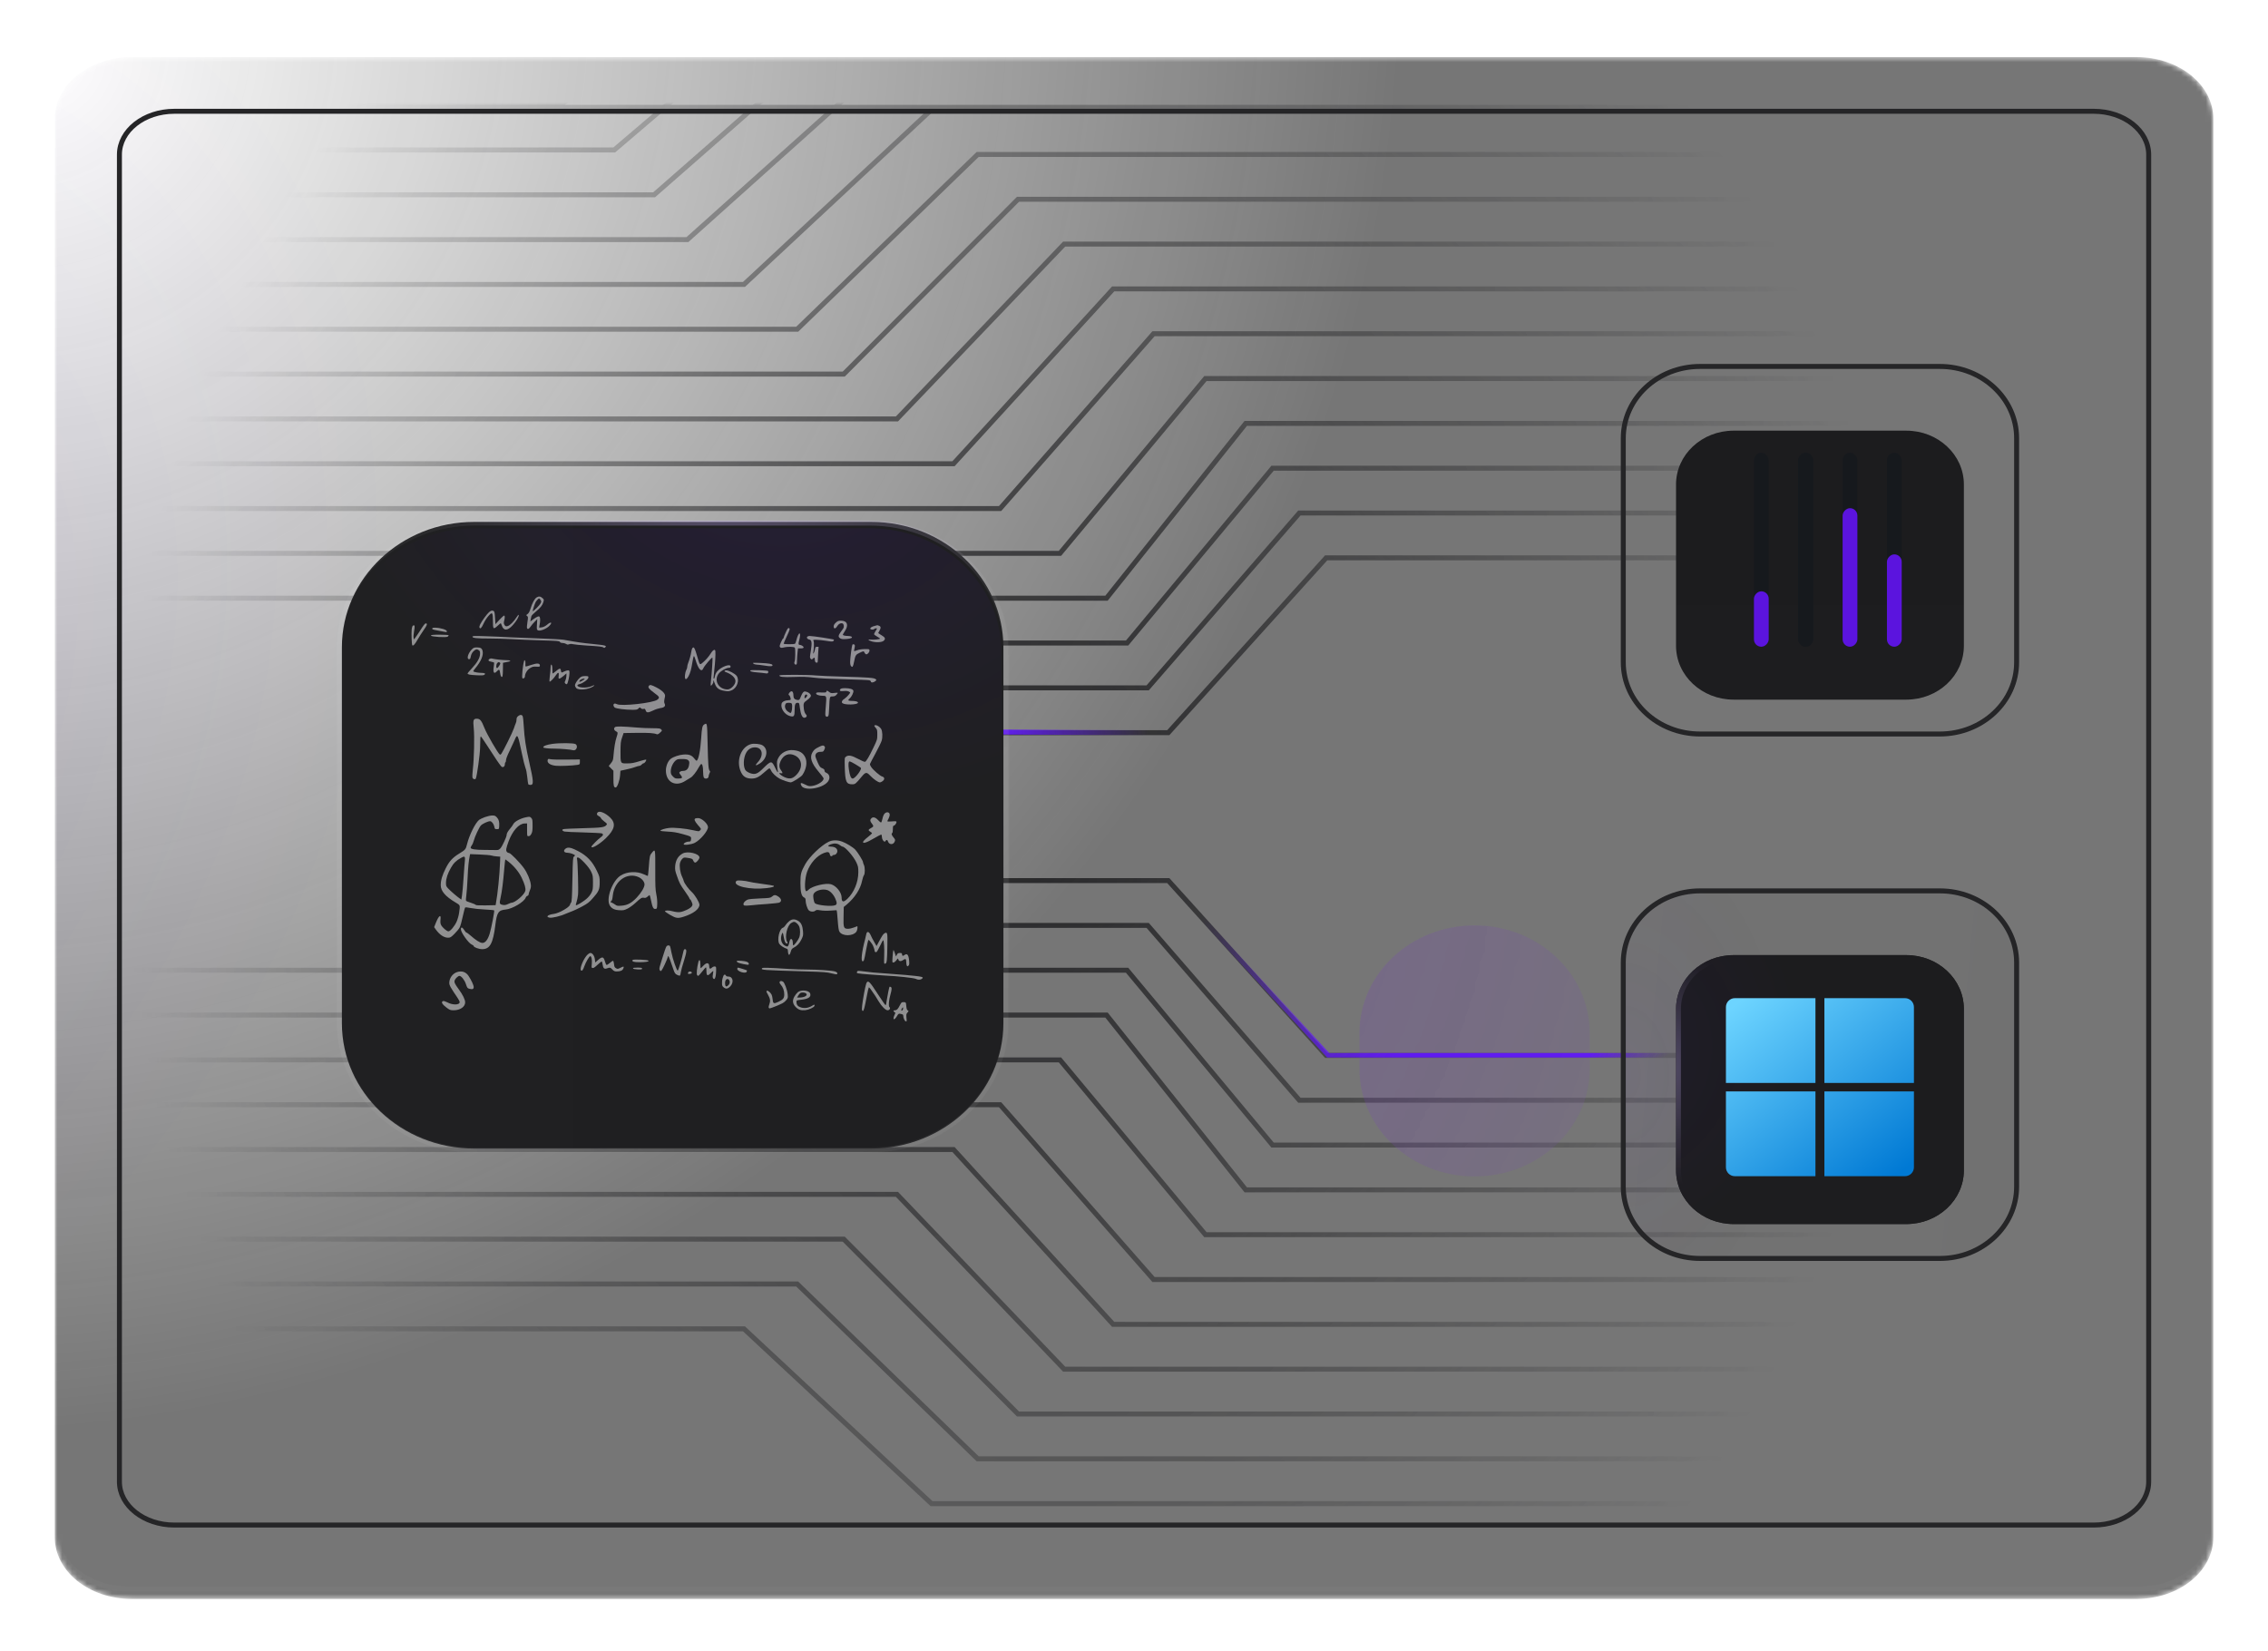 <svg width="456" height="332" viewBox="0 0 456 332" fill="none" xmlns="http://www.w3.org/2000/svg">
<g filter="url(#filter0_d_2032_2)">
<mask id="mask0_2032_2" style="mask-type:luminance" maskUnits="userSpaceOnUse" x="11" y="7" width="434" height="311">
<path d="M429.569 7.492L26.431 7.492C17.909 7.492 11 13.044 11 19.893L11 305.1C11 311.949 17.909 317.501 26.431 317.501H429.569C438.091 317.501 445 311.949 445 305.1V19.893C445 13.044 438.091 7.492 429.569 7.492Z" fill="white"/>
</mask>
<g mask="url(#mask0_2032_2)">
<path d="M429.58 7.481L26.442 7.481C17.919 7.481 11.011 13.033 11.011 19.882L11.011 305.099C11.011 311.948 17.919 317.5 26.442 317.5H429.58C438.102 317.5 445.011 311.948 445.011 305.099V19.882C445.011 13.033 438.102 7.481 429.58 7.481Z" fill="url(#paint0_radial_2032_2)" fill-opacity="0.6"/>
<path d="M429.58 7.481L26.442 7.481C17.919 7.481 11.011 13.033 11.011 19.882L11.011 305.099C11.011 311.948 17.919 317.5 26.442 317.5H429.58C438.102 317.5 445.011 311.948 445.011 305.099V19.882C445.011 13.033 438.102 7.481 429.58 7.481Z" fill="url(#paint1_radial_2032_2)" fill-opacity="0.05"/>
<mask id="mask1_2032_2" style="mask-type:alpha" maskUnits="userSpaceOnUse" x="11" y="4" width="434" height="362">
<path d="M445 4.52L11 4.52L11 365.034H445V4.52Z" fill="url(#paint2_radial_2032_2)"/>
</mask>
<g mask="url(#mask1_2032_2)">
<mask id="mask2_2032_2" style="mask-type:luminance" maskUnits="userSpaceOnUse" x="24" y="17" width="404" height="329">
<path d="M412.209 17.139L39.933 17.139C31.411 17.139 24.502 23.595 24.502 31.559L24.502 330.786C24.502 338.751 31.411 345.207 39.933 345.207H412.209C420.731 345.207 427.64 338.751 427.64 330.786V31.559C427.64 23.595 420.731 17.139 412.209 17.139Z" fill="white"/>
</mask>
<g mask="url(#mask2_2032_2)">
<path d="M-15.04 116.279H222.475L250.472 81.129H432.462" stroke="#252527" stroke-linecap="round"/>
<path d="M-9.253 107.266H213.112L242.359 72.116H432.463" stroke="#252527" stroke-linecap="round"/>
<path d="M-16.969 98.253H201.075L231.926 63.103H432.462" stroke="#252527" stroke-linecap="round"/>
<path d="M-11.183 89.24H191.711L223.811 54.09H432.462" stroke="#252527" stroke-linecap="round"/>
<path d="M-17.934 80.228H180.343L213.958 45.077H432.462" stroke="#252527" stroke-linecap="round"/>
<path d="M-14.075 71.216H169.644L204.686 36.065H432.463" stroke="#252527" stroke-linecap="round"/>
<path d="M-17.934 62.203H160.28L196.571 27.052L432.462 27.052" stroke="#252527" stroke-linecap="round"/>
<path d="M-14.075 53.19H149.58L187.298 18.04L432.463 18.04" stroke="#252527" stroke-linecap="round"/>
<path d="M-11.183 44.177H138.211L177.444 9.027H432.462" stroke="#252527" stroke-linecap="round"/>
<path d="M-20.827 35.164H131.523L171.649 0.014L432.462 0.014" stroke="#252527" stroke-linecap="round"/>
<path d="M-13.111 26.151H123.498L164.694 -8.999L432.462 -8.999" stroke="#252527" stroke-linecap="round"/>
<path d="M-28.542 17.138H112.799L155.421 -18.012L432.463 -18.012" stroke="#252527" stroke-linecap="round"/>
<path d="M110.338 125.292H226.614L255.861 90.142H445.965" stroke="#252527" stroke-linecap="round"/>
<path d="M110.338 134.305H230.754L261.249 99.155H459.467" stroke="#252527" stroke-linecap="round"/>
<path d="M110.338 143.318H234.894L266.637 108.168H472.969" stroke="#252527" stroke-linecap="round"/>
<g opacity="0.8" filter="url(#filter1_f_2032_2)">
<path d="M117.089 142.867C117.089 135.152 123.782 128.897 132.038 128.897C140.294 128.897 146.987 135.152 146.987 142.867V144.67C146.987 152.385 140.294 158.64 132.038 158.64C123.782 158.64 117.089 152.385 117.089 144.67V142.867Z" fill="#780FFE"/>
</g>
<path d="M23.537 200.099H222.474L250.472 235.249H432.462" stroke="#252527" stroke-linecap="round"/>
<path d="M19.68 209.112H213.112L242.358 244.262H432.462" stroke="#252527" stroke-linecap="round"/>
<path d="M21.609 218.125H201.075L231.927 253.275H432.463" stroke="#252527" stroke-linecap="round"/>
<path d="M17.751 227.137H191.712L223.811 262.288H432.462" stroke="#252527" stroke-linecap="round"/>
<path d="M20.645 236.15H180.343L213.959 271.301H432.462" stroke="#252527" stroke-linecap="round"/>
<path d="M24.502 245.163H169.643L204.685 280.313H432.462" stroke="#252527" stroke-linecap="round"/>
<path d="M20.645 254.176H160.281L196.572 289.326H432.462" stroke="#252527" stroke-linecap="round"/>
<path d="M24.502 263.189H149.58L187.297 298.339H432.462" stroke="#252527" stroke-linecap="round"/>
<path d="M23.537 191.087H226.613L255.86 226.237H445.964" stroke="#252527" stroke-linecap="round"/>
<path d="M110.338 182.074H230.754L261.249 217.224H459.467" stroke="#252527" stroke-linecap="round"/>
<path d="M110.338 173.061H234.894L266.637 208.211H472.969" stroke="#252527" stroke-linecap="round"/>
</g>
<path d="M412.209 17.589L39.933 17.589C31.677 17.589 24.984 23.843 24.984 31.559L24.984 330.786C24.984 338.501 31.677 344.756 39.933 344.756H412.209C420.465 344.756 427.158 338.501 427.158 330.786V31.559C427.158 23.843 420.465 17.589 412.209 17.589Z" stroke="#252527"/>
<path d="M199 143.187L232.319 143.318" stroke="url(#paint3_linear_2032_2)"/>
<g opacity="0.2" filter="url(#filter2_f_2032_2)">
<path d="M319.622 203.705C319.622 191.758 309.259 182.074 296.475 182.074C283.691 182.074 273.328 191.758 273.328 203.705V210.915C273.328 222.862 283.691 232.546 296.475 232.546C309.259 232.546 319.622 222.862 319.622 210.915V203.705Z" fill="#780FFE"/>
</g>
</g>
<g style="mix-blend-mode:luminosity">
<path d="M420.971 18.376L35.051 18.376C28.953 18.376 24.011 22.279 24.011 27.094V293.925C24.011 298.74 28.953 302.643 35.051 302.643H420.971C427.068 302.643 432.011 298.74 432.011 293.925V27.094C432.011 22.279 427.068 18.376 420.971 18.376Z" stroke="#252527"/>
</g>
<path d="M190.371 173.483L189.889 173.498L189.921 174.399L190.402 174.384L190.371 173.483ZM234.269 172.582L234.634 172.288L234.484 172.124L234.253 172.131L234.269 172.582ZM267.06 208.183L266.694 208.476L266.839 208.633H267.06V208.183ZM378.935 208.633C379.201 208.633 379.417 208.431 379.417 208.183C379.417 207.934 379.201 207.732 378.935 207.732V208.633ZM190.402 174.384L234.284 173.033L234.253 172.131L190.371 173.483L190.402 174.384ZM233.903 172.876L266.694 208.476L267.425 207.889L234.634 172.288L233.903 172.876ZM267.06 208.633H378.935V207.732H267.06V208.633Z" fill="url(#paint4_linear_2032_2)" fill-opacity="0.9"/>
<path d="M390.028 69.681H341.805C333.283 69.681 326.374 76.137 326.374 84.102V129.166C326.374 137.13 333.283 143.586 341.805 143.586H390.028C398.55 143.586 405.459 137.13 405.459 129.166V84.102C405.459 76.137 398.55 69.681 390.028 69.681Z" stroke="#252527" stroke-linecap="round"/>
<g filter="url(#filter3_ddi_2032_2)">
<path d="M383.277 79.596H348.557C342.165 79.596 336.983 84.438 336.983 90.411V122.858C336.983 128.831 342.165 133.673 348.557 133.673H383.277C389.669 133.673 394.851 128.831 394.851 122.858V90.411C394.851 84.438 389.669 79.596 383.277 79.596Z" fill="url(#paint5_linear_2032_2)"/>
<path d="M383.277 79.596H348.557C342.165 79.596 336.983 84.438 336.983 90.411V122.858C336.983 128.831 342.165 133.673 348.557 133.673H383.277C389.669 133.673 394.851 128.831 394.851 122.858V90.411C394.851 84.438 389.669 79.596 383.277 79.596Z" fill="black" fill-opacity="0.1"/>
</g>
<rect x="379.386" y="87.04" width="2.971" height="39" rx="1.486" fill="#16191D"/>
<rect x="370.472" y="87.04" width="2.971" height="39" rx="1.486" fill="#16191D"/>
<rect x="361.557" y="87.04" width="2.971" height="39" rx="1.486" fill="#16191D"/>
<rect width="2.971" height="39" rx="1.486" transform="matrix(1 0 0 -1 361.557 126.04)" fill="#16191D"/>
<rect x="352.643" y="87.04" width="2.971" height="39" rx="1.486" fill="#16191D"/>
<g filter="url(#filter4_dd_2032_2)">
<rect width="2.971" height="18.571" rx="1.486" transform="matrix(1 0 0 -1 379.386 126.04)" fill="#5B14DE"/>
</g>
<g filter="url(#filter5_dd_2032_2)">
<rect width="2.971" height="27.857" rx="1.486" transform="matrix(1 0 0 -1 370.472 126.04)" fill="#5B14DE"/>
</g>
<g filter="url(#filter6_dddd_2032_2)">
<rect width="2.971" height="11.143" rx="1.486" transform="matrix(1 0 0 -1 352.643 126.04)" fill="#5B14DE"/>
</g>
<path d="M390.027 175.131H341.804C333.282 175.131 326.373 181.587 326.373 189.551V234.615C326.373 242.58 333.282 249.036 341.804 249.036H390.027C398.55 249.036 405.458 242.58 405.458 234.615V189.551C405.458 181.587 398.55 175.131 390.027 175.131Z" fill="url(#paint6_linear_2032_2)" fill-opacity="0.05"/>
<path d="M390.027 175.131H341.804C333.282 175.131 326.373 181.587 326.373 189.551V234.615C326.373 242.58 333.282 249.036 341.804 249.036H390.027C398.55 249.036 405.458 242.58 405.458 234.615V189.551C405.458 181.587 398.55 175.131 390.027 175.131Z" fill="url(#paint7_radial_2032_2)" fill-opacity="0.05"/>
<path d="M390.027 175.131H341.804C333.282 175.131 326.373 181.587 326.373 189.551V234.615C326.373 242.58 333.282 249.036 341.804 249.036H390.027C398.55 249.036 405.458 242.58 405.458 234.615V189.551C405.458 181.587 398.55 175.131 390.027 175.131Z" stroke="#252527" stroke-linecap="round"/>
<g filter="url(#filter7_ddi_2032_2)">
<path d="M383.276 185.045H348.556C342.164 185.045 336.982 189.887 336.982 195.86V228.307C336.982 234.28 342.164 239.122 348.556 239.122H383.276C389.668 239.122 394.85 234.28 394.85 228.307V195.86C394.85 189.887 389.668 185.045 383.276 185.045Z" fill="#252527"/>
<path d="M383.276 185.045H348.556C342.164 185.045 336.982 189.887 336.982 195.86V228.307C336.982 234.28 342.164 239.122 348.556 239.122H383.276C389.668 239.122 394.85 234.28 394.85 228.307V195.86C394.85 189.887 389.668 185.045 383.276 185.045Z" fill="url(#paint8_linear_2032_2)"/>
<path d="M383.276 185.045H348.556C342.164 185.045 336.982 189.887 336.982 195.86V228.307C336.982 234.28 342.164 239.122 348.556 239.122H383.276C389.668 239.122 394.85 234.28 394.85 228.307V195.86C394.85 189.887 389.668 185.045 383.276 185.045Z" fill="black" fill-opacity="0.1"/>
<path d="M383.276 185.045H348.556C342.164 185.045 336.982 189.887 336.982 195.86V228.307C336.982 234.28 342.164 239.122 348.556 239.122H383.276C389.668 239.122 394.85 234.28 394.85 228.307V195.86C394.85 189.887 389.668 185.045 383.276 185.045Z" fill="url(#paint9_radial_2032_2)" fill-opacity="0.05"/>
<path d="M383.276 185.496H348.556C342.431 185.496 337.465 190.136 337.465 195.861V228.307C337.465 234.031 342.431 238.672 348.556 238.672H383.276C389.402 238.672 394.368 234.031 394.368 228.307V195.861C394.368 190.136 389.402 185.496 383.276 185.496Z" stroke="url(#paint10_radial_2032_2)" stroke-opacity="0.3"/>
<path fill-rule="evenodd" clip-rule="evenodd" d="M348.811 193.7C347.817 193.7 347.011 194.506 347.011 195.5V210.748H365.011V193.7H348.811ZM383.011 193.7H366.811V210.748H384.811V195.5C384.811 194.506 384.005 193.7 383.011 193.7ZM347.011 212.452H365.011V229.5H348.811C347.817 229.5 347.011 228.694 347.011 227.7V212.452ZM384.811 212.452H366.811V229.5H383.011C384.005 229.5 384.811 228.694 384.811 227.7V212.452Z" fill="url(#paint11_linear_2032_2)"/>
</g>
<g filter="url(#filter8_ddi_2032_2)">
<path d="M201.74 198.741V123.141C201.74 109.223 189.831 97.941 175.14 97.941L95.34 97.941C80.649 97.941 68.74 109.223 68.74 123.141V198.741C68.74 212.659 80.649 223.941 95.34 223.941H175.14C189.831 223.941 201.74 212.659 201.74 198.741Z" fill="url(#paint12_linear_2032_2)"/>
<path d="M201.314 198.408V124.012C201.314 110.316 189.465 99.213 174.849 99.213L95.452 99.213C80.835 99.213 68.986 110.316 68.986 124.012V198.408C68.986 212.104 80.835 223.207 95.452 223.207H174.849C189.465 223.207 201.314 212.104 201.314 198.408Z" fill="url(#paint13_radial_2032_2)" fill-opacity="0.1"/>
<path d="M202.24 198.441V123.941C202.24 109.674 190.074 98.18 174.849 98.18L95.452 98.18C80.226 98.18 68.24 109.174 68.24 123.441V198.441C68.24 212.708 80.226 224.24 95.452 224.24H174.849C190.074 224.24 202.24 212.708 202.24 198.441Z" stroke="white" stroke-opacity="0.04"/>
<path d="M202.417 198.408V124.012C202.417 109.746 190.074 98.18 174.849 98.18L95.452 98.18C80.226 98.18 67.883 109.746 67.883 124.012V198.408C67.883 212.675 80.226 224.24 95.452 224.24H174.849C190.074 224.24 202.417 212.675 202.417 198.408Z" stroke="url(#paint14_radial_2032_2)" stroke-opacity="0.3"/>
<path d="M202.417 198.408V124.012C202.417 109.746 190.074 98.18 174.849 98.18L95.452 98.18C80.226 98.18 67.883 109.746 67.883 124.012V198.408C67.883 212.675 80.226 224.24 95.452 224.24H174.849C190.074 224.24 202.417 212.675 202.417 198.408Z" stroke="url(#paint15_radial_2032_2)" stroke-opacity="0.1"/>
</g>
<path d="M107.863 116.142C107.483 116.398 107.005 117.269 106.661 118.395C106.477 118.984 106.293 119.317 106.072 119.47C105.766 119.675 105.753 119.688 105.974 119.854C106.183 120.021 106.195 120.098 106.048 121.058C105.962 121.621 105.913 122.158 105.962 122.274C106.072 122.594 106.354 122.491 106.686 121.979C106.87 121.71 107.238 121.262 107.52 120.994L108.023 120.482L107.961 121.544C107.9 122.568 107.912 122.619 108.182 122.747C108.575 122.939 109.838 122.453 110.403 121.89C111.163 121.134 110.808 120.904 109.986 121.621C109.679 121.877 109.286 122.082 108.967 122.133C108.685 122.184 108.44 122.197 108.415 122.184C108.403 122.158 108.428 121.915 108.489 121.634C108.636 120.994 108.636 120.277 108.501 120.046C108.366 119.816 108.035 119.944 107.25 120.494L106.624 120.955L106.71 120.52C106.747 120.29 106.821 119.995 106.845 119.88C106.882 119.765 107.262 119.368 107.692 119.01C108.685 118.178 109.053 117.717 109.25 117.064C109.385 116.565 109.385 116.526 109.053 116.245C108.661 115.886 108.305 115.861 107.863 116.142ZM108.673 116.629C108.857 116.91 108.857 116.974 108.685 117.32C108.489 117.704 107.324 118.882 107.127 118.882C107.029 118.882 107.483 117.474 107.704 117.051C107.851 116.782 108.28 116.322 108.391 116.322C108.44 116.322 108.575 116.462 108.673 116.629Z" fill="white" fill-opacity="0.5"/>
<path d="M98.344 119.073C97.927 119.419 96.872 120.865 96.541 121.544C96.418 121.787 96.357 122.056 96.393 122.158C96.541 122.542 96.811 122.299 97.203 121.428C97.424 120.929 97.865 120.225 98.197 119.867C98.982 118.971 99.092 119.099 99.105 120.891C99.105 122.529 99.19 122.619 100.049 121.825C100.356 121.544 100.638 121.313 100.675 121.313C100.712 121.313 100.797 121.505 100.883 121.748C101.227 122.862 102.036 122.862 103.067 121.736C103.815 120.916 104.355 120.008 104.294 119.688C104.269 119.534 104.146 119.649 103.864 120.097C103.312 120.993 102.49 121.8 102.024 121.902C101.705 121.966 101.607 121.928 101.435 121.659C101.276 121.39 101.264 121.249 101.362 120.84C101.533 120.2 101.533 119.777 101.349 119.777C101.264 119.777 100.847 120.161 100.405 120.635L99.608 121.505L99.534 120.251C99.485 119.342 99.424 118.971 99.288 118.881C98.994 118.689 98.761 118.728 98.344 119.073Z" fill="white" fill-opacity="0.5"/>
<path d="M168.048 121.198C167.741 121.48 167.618 121.698 167.618 121.966C167.618 122.504 168.011 122.466 168.33 121.89C168.587 121.454 169.041 121.224 169.397 121.352C169.679 121.48 169.753 122.043 169.532 122.376C169.421 122.53 169.164 122.888 168.968 123.17C168.526 123.797 168.514 124.066 168.906 124.334C169.152 124.501 169.421 124.539 170.145 124.488C171.102 124.424 171.519 124.219 171.176 124.002C171.078 123.938 170.771 123.874 170.501 123.874C169.924 123.874 169.458 123.758 169.458 123.618C169.458 123.566 169.655 123.221 169.888 122.862C170.673 121.672 170.342 120.802 169.078 120.802C168.587 120.802 168.403 120.866 168.048 121.198Z" fill="white" fill-opacity="0.5"/>
<path d="M84.96 122.043C84.322 123.054 83.757 123.874 83.475 124.258L83.242 124.578L83.156 124.232C83.107 124.053 83.156 123.451 83.254 122.901C83.451 121.864 83.402 121.634 83.058 121.774C82.935 121.826 82.837 122.082 82.776 122.555C82.69 123.349 82.776 125.627 82.899 125.755C83.07 125.934 83.414 125.563 83.954 124.616C84.26 124.091 84.8 123.234 85.168 122.709C85.88 121.698 85.978 121.416 85.647 121.339C85.512 121.314 85.291 121.544 84.96 122.043Z" fill="white" fill-opacity="0.5"/>
<path d="M175.922 121.838C175.284 121.992 174.977 122.184 174.977 122.402C174.977 122.619 175.652 122.67 175.774 122.466C175.848 122.338 176.326 122.286 176.326 122.402C176.326 122.427 176.191 122.67 176.02 122.926C175.848 123.195 175.725 123.464 175.75 123.541C175.774 123.618 176.044 123.822 176.363 124.002C176.682 124.181 176.94 124.36 176.94 124.411C176.94 124.539 175.639 124.68 175.087 124.603C174.376 124.501 174.511 124.731 175.296 124.974C176.167 125.23 177.32 125.166 177.676 124.834C178.093 124.45 177.982 124.168 177.246 123.733C176.878 123.515 176.572 123.31 176.572 123.285C176.572 123.259 176.682 123.054 176.817 122.824C177.148 122.261 177.124 121.966 176.743 121.826C176.572 121.749 176.425 121.698 176.412 121.71C176.4 121.723 176.179 121.774 175.922 121.838Z" fill="white" fill-opacity="0.5"/>
<path d="M86.897 122.402C86.897 122.517 87.069 122.606 87.364 122.658C87.609 122.696 88.235 122.824 88.75 122.926C89.891 123.144 89.842 123.144 89.842 122.926C89.842 122.619 88.529 122.222 87.486 122.21C87.045 122.21 86.897 122.261 86.897 122.402Z" fill="white" fill-opacity="0.5"/>
<path d="M157.988 123.131C157.755 123.643 157.559 124.13 157.559 124.219C157.559 124.309 157.51 124.386 157.449 124.386C157.4 124.386 157.191 124.731 157.007 125.166C156.725 125.845 156.7 125.973 156.848 126.139C156.995 126.28 157.142 126.293 157.571 126.19C158.455 125.973 159.73 126.011 159.816 126.254C159.939 126.587 159.902 128.738 159.767 128.994C159.608 129.301 159.73 129.634 160.013 129.634C160.209 129.634 160.233 129.518 160.246 128.763C160.258 128.29 160.307 127.56 160.356 127.138L160.442 126.37H160.994C161.387 126.37 161.546 126.318 161.571 126.178C161.607 125.998 161.104 125.666 160.798 125.666C160.516 125.666 160.491 125.422 160.687 124.744C160.896 123.989 160.933 123.362 160.749 123.362C160.589 123.362 160.295 123.976 160.123 124.718C160.037 125.064 159.914 125.384 159.841 125.435C159.645 125.576 157.559 125.563 157.559 125.422C157.559 125.346 157.841 124.706 158.172 123.989C158.835 122.568 158.884 122.402 158.602 122.286C158.455 122.235 158.295 122.453 157.988 123.131Z" fill="white" fill-opacity="0.5"/>
<path d="M86.652 123.797C86.652 124.04 89.768 124.232 90.026 124.002C90.124 123.912 90.21 123.797 90.21 123.733C90.21 123.669 89.412 123.618 88.431 123.618C87.008 123.618 86.652 123.656 86.652 123.797Z" fill="white" fill-opacity="0.5"/>
<path d="M94.994 124.027C94.994 124.296 95.816 124.386 98.503 124.386C99.717 124.386 101.704 124.45 102.919 124.514C104.121 124.59 106.759 124.693 108.783 124.757C112.009 124.846 112.451 124.872 112.561 125.064C112.635 125.205 112.831 125.282 113.101 125.282C113.334 125.282 113.653 125.371 113.812 125.474C114.033 125.627 114.18 125.64 114.426 125.538C114.647 125.461 114.929 125.448 115.272 125.538C115.554 125.602 116.732 125.717 117.873 125.794C120.486 125.947 121.136 126.024 121.345 126.203C121.467 126.306 121.553 126.293 121.7 126.139C121.884 125.947 121.872 125.922 121.578 125.806C121.406 125.73 120.277 125.589 119.075 125.474C117.161 125.294 116.008 125.128 113.273 124.629C112.905 124.565 110.893 124.462 108.795 124.386C106.71 124.322 103.913 124.206 102.6 124.142C101.287 124.066 99.03 123.963 97.607 123.925C95.313 123.848 94.994 123.861 94.994 124.027Z" fill="white" fill-opacity="0.5"/>
<path d="M162.355 123.988C162.097 124.168 162.294 124.513 162.711 124.59C163.226 124.705 163.287 125.23 163.017 126.907C162.809 128.136 162.809 128.264 162.993 128.443C163.177 128.635 163.214 128.635 163.422 128.443C163.729 128.148 163.815 128.174 163.815 128.532C163.815 129.006 163.937 129.249 164.195 129.249C164.391 129.249 164.428 129.16 164.428 128.699C164.428 128.404 164.465 127.688 164.514 127.099L164.588 126.049H164.269C163.987 126.049 163.925 126.113 163.864 126.561C163.815 126.843 163.704 127.176 163.606 127.291C163.447 127.508 163.434 127.508 163.496 127.265C163.655 126.561 163.704 125.166 163.582 124.91C163.447 124.654 163.459 124.641 164.121 124.641C164.502 124.641 165.385 124.731 166.097 124.846C167.139 125.025 167.409 125.025 167.556 124.897C167.679 124.782 167.704 124.68 167.63 124.603C167.532 124.5 163.398 123.873 162.772 123.873C162.637 123.873 162.453 123.924 162.355 123.988Z" fill="white" fill-opacity="0.5"/>
<path d="M171.371 125.64C171.261 125.832 170.93 128.379 170.93 129.07C170.93 129.518 170.991 129.813 171.126 129.953C171.408 130.248 171.506 130.094 171.727 129.019C171.972 127.752 172.071 127.611 172.843 127.253C173.665 126.881 173.665 126.881 173.813 127.227C173.886 127.393 174.033 127.534 174.156 127.56C174.426 127.611 174.868 127.086 174.818 126.753C174.794 126.523 174.708 126.497 173.837 126.51C173.261 126.523 172.672 126.613 172.328 126.753C172.021 126.869 171.752 126.945 171.727 126.92C171.69 126.894 171.727 126.651 171.801 126.382C171.874 126.113 171.899 125.819 171.862 125.717C171.788 125.525 171.469 125.473 171.371 125.64Z" fill="white" fill-opacity="0.5"/>
<path d="M94.836 126.6C94.075 127.406 93.768 128.545 94.32 128.545C94.504 128.545 94.578 128.43 94.639 128.059C94.725 127.483 95.069 126.958 95.523 126.689C95.817 126.523 95.891 126.523 96.197 126.702C96.479 126.869 96.528 126.971 96.516 127.483C96.516 128.251 95.94 129.249 94.848 130.414C94.382 130.901 94.014 131.349 94.014 131.413C94.014 131.617 94.443 131.707 95.817 131.771C96.823 131.822 97.252 131.797 97.387 131.681C97.682 131.425 97.485 131.297 96.798 131.297C96.173 131.297 95.29 131.131 95.154 130.99C95.118 130.952 95.314 130.657 95.596 130.325C96.7 129.006 97.24 127.739 97.031 126.894C96.909 126.357 96.627 126.177 95.915 126.177C95.326 126.177 95.204 126.229 94.836 126.6Z" fill="white" fill-opacity="0.5"/>
<path d="M139.195 126.331C139.121 126.421 139.035 126.753 138.986 127.073C138.9 127.675 138.63 128.648 138.348 129.352C138.25 129.582 138.176 129.915 138.176 130.094C138.176 130.261 138.091 130.542 137.98 130.721C137.882 130.888 137.759 131.336 137.723 131.72C137.551 133.512 138.692 132.129 139.035 130.145C139.317 128.443 139.452 127.854 139.538 127.918C139.587 127.944 139.722 128.277 139.833 128.648C140.385 130.555 141.047 131.272 141.415 130.363C141.587 129.915 143.133 128.11 143.243 128.225C143.317 128.315 143.12 131.323 142.961 132.693C142.887 133.281 142.863 133.793 142.899 133.845C143.034 133.973 143.476 133.307 143.415 133.064C143.28 132.565 143.525 132.872 143.734 133.473C144.028 134.344 144.556 134.741 145.635 134.907C146.359 135.035 146.555 135.022 147.07 134.817C148.187 134.369 148.751 132.757 148.101 131.886C147.77 131.451 146.518 130.785 146.028 130.785C145.623 130.785 145.525 131.003 145.88 131.118C147.083 131.541 147.868 132.257 147.868 132.961C147.868 133.678 146.96 134.625 146.273 134.625C144.433 134.625 143.427 132.718 144.568 131.361C144.997 130.862 146.052 130.273 146.543 130.273C146.801 130.273 146.886 130.209 146.886 130.017C146.886 129.365 144.973 130.069 144.188 131.003C143.979 131.246 143.783 131.643 143.746 131.937C143.697 132.219 143.623 132.449 143.562 132.449C143.427 132.449 143.415 132.565 143.623 130.657C143.795 129.16 143.881 127.637 143.832 126.971C143.807 126.446 143.378 126.625 142.924 127.355C142.482 128.072 141.771 128.865 141.145 129.352C140.679 129.71 140.691 129.736 140.139 127.841C139.759 126.536 139.599 126.177 139.403 126.177C139.354 126.177 139.256 126.254 139.195 126.331Z" fill="white" fill-opacity="0.5"/>
<path d="M98.382 128.52C98.062 128.763 98.21 128.955 98.799 129.057C99.068 129.109 99.314 129.185 99.338 129.224C99.363 129.275 99.338 129.633 99.277 130.017C99.081 131.233 99.326 131.617 99.903 130.977C100.332 130.504 100.467 130.581 100.553 131.323C100.639 132.014 100.884 132.347 101.031 131.963C101.08 131.848 101.117 131.182 101.117 130.504L101.129 129.275L101.497 129.198C101.706 129.16 102.037 129.083 102.233 129.045C102.884 128.917 102.626 128.737 101.78 128.737C100.97 128.725 99.547 128.571 98.921 128.417C98.737 128.366 98.516 128.417 98.382 128.52ZM100.504 129.237C100.639 129.326 100.626 129.429 100.406 129.8C100.025 130.44 99.78 130.504 99.78 129.953C99.78 129.723 99.866 129.429 99.976 129.326C100.197 129.096 100.271 129.083 100.504 129.237Z" fill="white" fill-opacity="0.5"/>
<path d="M105.373 128.891C105.115 129.698 104.87 132.27 105.042 132.373C105.25 132.514 105.545 132.296 105.545 132.014C105.557 131.426 105.998 130.683 106.575 130.338C107.053 130.043 107.25 130.005 107.851 130.043C108.477 130.082 108.55 130.056 108.55 129.826C108.55 129.339 107.998 129.301 106.808 129.698C106.219 129.902 105.704 130.043 105.667 130.005C105.63 129.979 105.618 129.71 105.643 129.429C105.68 128.917 105.483 128.533 105.373 128.891Z" fill="white" fill-opacity="0.5"/>
<path d="M151.474 129.429C151.609 129.544 151.903 129.633 152.124 129.633C152.345 129.633 153.056 129.723 153.706 129.825C154.884 130.03 155.399 129.992 155.313 129.723C155.24 129.493 154.626 129.377 152.897 129.301C151.375 129.237 151.265 129.249 151.474 129.429Z" fill="white" fill-opacity="0.5"/>
<path d="M110.696 130.235C110.696 130.581 110.635 131.323 110.549 131.912C110.476 132.488 110.451 133 110.5 133.051C110.598 133.153 111.334 132.424 111.751 131.784C112.205 131.105 112.426 131.131 112.328 131.873C112.267 132.373 112.291 132.449 112.475 132.449C112.586 132.449 112.954 132.219 113.285 131.925L113.886 131.4V131.873C113.886 132.129 113.8 132.552 113.69 132.795C113.493 133.205 113.493 133.256 113.677 133.448C113.825 133.589 113.923 133.614 114.009 133.525C114.193 133.333 114.487 131.989 114.499 131.323C114.499 130.837 114.475 130.785 114.193 130.785C114.021 130.785 113.653 130.901 113.383 131.041C112.88 131.31 112.843 131.297 112.757 130.734C112.696 130.325 112.475 130.363 111.825 130.913C111.482 131.195 111.163 131.425 111.126 131.425C111.089 131.425 111.064 131.118 111.064 130.734C111.064 130.35 111.028 129.953 110.991 129.838C110.844 129.441 110.696 129.646 110.696 130.235Z" fill="white" fill-opacity="0.5"/>
<path d="M150.86 130.798C150.749 130.99 151.252 131.131 152.283 131.208C152.859 131.259 153.559 131.323 153.841 131.374C154.27 131.438 154.38 131.412 154.442 131.246C154.491 131.118 154.479 130.977 154.417 130.913C154.27 130.785 150.946 130.67 150.86 130.798Z" fill="white" fill-opacity="0.5"/>
<path d="M156.7 131.809C156.7 132.117 157.412 132.193 159.632 132.117C161.411 132.053 162.294 132.091 163.631 132.257C164.711 132.398 167.029 132.513 169.888 132.577C172.39 132.641 174.574 132.731 174.77 132.782C174.954 132.821 175.101 132.949 175.101 133.038C175.101 133.307 175.641 133.256 175.972 132.974C176.255 132.731 176.267 132.718 176.034 132.539C175.703 132.283 174.562 132.193 169.581 132.053C167.189 131.989 164.735 131.886 164.122 131.822C162.564 131.656 156.7 131.643 156.7 131.809Z" fill="white" fill-opacity="0.5"/>
<path d="M116.646 132.219C116.168 132.603 115.604 133.461 115.604 133.793C115.604 133.947 115.714 134.19 115.849 134.344C116.303 134.856 118.302 134.664 119.259 134.024C119.713 133.729 119.492 133.704 118.903 133.985C117.996 134.408 116.094 134.293 116.094 133.806C116.094 133.704 116.266 133.601 116.511 133.55C117.161 133.422 118.302 132.577 118.302 132.232C118.302 131.963 118.253 131.937 117.64 131.937C117.161 131.937 116.904 132.014 116.646 132.219ZM117.566 132.501C117.566 132.59 116.744 133.089 116.585 133.089C116.352 133.089 116.511 132.782 116.843 132.616C117.125 132.462 117.566 132.398 117.566 132.501Z" fill="white" fill-opacity="0.5"/>
<path d="M130.459 133.909C130.214 134.203 130.472 134.536 131.551 135.329C132.618 136.097 132.692 136.277 132.165 136.686C131.318 137.352 124.89 138.056 124.031 137.582C123.859 137.493 123.626 137.441 123.528 137.48C123.234 137.595 123.295 138.043 123.614 138.273C123.933 138.491 125.736 138.721 127.172 138.721C127.969 138.721 128.153 138.683 128.374 138.453C128.607 138.209 128.644 138.197 128.852 138.401C129.012 138.542 129.196 138.593 129.392 138.542C129.637 138.478 129.711 138.529 129.821 138.849C129.981 139.349 130.3 139.349 131.343 138.849C131.772 138.632 132.41 138.427 132.753 138.376C133.551 138.286 133.87 137.966 133.637 137.505C133.489 137.224 133.502 136.968 133.71 136.021C133.821 135.521 133.195 134.856 132.017 134.241C130.95 133.691 130.68 133.627 130.459 133.909Z" fill="white" fill-opacity="0.5"/>
<path d="M168.967 134.562C168.697 134.894 168.955 135.035 169.654 134.946C170.219 134.882 170.636 134.958 170.918 135.214C171.016 135.304 170.292 136.149 169.887 136.418C169.311 136.789 169.115 137.173 169.384 137.39C169.912 137.787 172.427 137.71 172.5 137.301C172.537 137.07 172.01 136.93 171.09 136.93C170.489 136.93 170.415 136.763 170.857 136.405C171.237 136.098 171.654 135.202 171.58 134.882C171.494 134.562 170.857 134.37 169.875 134.37C169.36 134.37 169.078 134.434 168.967 134.562Z" fill="white" fill-opacity="0.5"/>
<path d="M166.145 135.073C166.145 135.24 165.973 135.265 165.139 135.24C164.268 135.201 164.12 135.227 164.084 135.419C164.035 135.662 164.685 135.905 165.409 135.905C166.206 135.905 166.206 135.918 166.034 138.03C165.899 139.605 165.899 139.925 166.046 140.014C166.243 140.155 166.292 140.155 166.488 140.014C166.611 139.937 166.672 139.464 166.709 138.389C166.807 136.046 166.807 136.033 167.359 136.033C167.813 136.033 168.034 135.918 168.353 135.483C168.512 135.265 168.488 135.253 167.788 135.329C167.163 135.406 167.016 135.381 166.733 135.15C166.353 134.83 166.145 134.805 166.145 135.073Z" fill="white" fill-opacity="0.5"/>
<path d="M158.749 135.24C158.528 135.496 158.479 135.778 158.651 135.778C158.786 135.778 159.056 136.533 158.958 136.686C158.921 136.75 158.7 136.802 158.467 136.802C157.817 136.802 157.24 137.109 157.142 137.493C156.909 138.466 157.768 139.707 158.859 139.989C159.645 140.194 159.767 140.027 159.767 138.747C159.767 137.634 159.902 137.314 160.356 137.314C160.687 137.314 160.7 137.339 160.834 138.414C161.006 139.682 161.301 140.322 161.718 140.322C161.877 140.322 162.073 140.219 162.147 140.104C162.245 139.938 162.208 139.822 161.988 139.579C161.804 139.362 161.681 139.016 161.62 138.53C161.485 137.48 161.558 137.262 162.172 136.853C162.478 136.648 162.797 136.354 162.908 136.187C163.079 135.918 163.079 135.854 162.908 135.586C162.797 135.419 162.491 135.202 162.221 135.125C161.791 134.984 161.705 134.997 161.485 135.202C161.362 135.317 161.153 135.688 161.031 136.021C160.773 136.738 160.675 136.827 160.197 136.725C159.73 136.635 159.522 136.354 159.522 135.829C159.522 135.01 159.178 134.754 158.749 135.24ZM162.294 135.79C162.38 135.944 161.902 136.507 161.779 136.379C161.742 136.341 161.73 136.149 161.779 135.97C161.865 135.637 162.135 135.534 162.294 135.79ZM159.203 137.518C159.387 138.03 159.191 139.362 158.933 139.362C158.872 139.362 158.639 139.234 158.406 139.067C157.915 138.722 157.694 138.107 157.903 137.634C158.025 137.365 158.123 137.314 158.59 137.314C158.97 137.314 159.154 137.378 159.203 137.518Z" fill="white" fill-opacity="0.5"/>
<path d="M104.159 140.001C103.938 140.181 103.852 140.373 103.852 140.693C103.852 140.923 103.791 141.256 103.705 141.409C103.631 141.563 103.459 142.024 103.324 142.446C103.104 143.15 101.263 146.875 100.822 147.528C100.662 147.745 100.577 147.784 100.454 147.681C100.024 147.31 97.915 143.649 97.436 142.459C96.798 140.846 96.528 140.513 95.853 140.513C95.167 140.513 95.081 140.782 95.252 142.472C95.424 144.033 95.314 148.629 95.068 150.689C94.97 151.521 94.946 152.213 95.007 152.379C95.105 152.673 95.535 152.789 95.657 152.558C95.878 152.187 96.504 147.707 96.528 146.273C96.565 144.149 96.577 144.097 96.688 144.097C96.749 144.097 97.362 145.006 98.074 146.107C99.448 148.27 100.65 150.037 100.871 150.177C101.153 150.357 101.497 150.113 101.497 149.729C101.497 149.525 101.558 149.32 101.619 149.281C101.693 149.243 101.742 149.025 101.742 148.821C101.742 148.603 102.036 147.822 102.417 147.067C102.785 146.312 103.251 145.301 103.459 144.827C104.036 143.432 104.11 143.547 104.931 147.515C105.189 148.795 105.52 150.088 105.643 150.395C105.79 150.715 105.937 151.483 106.011 152.251C106.085 152.981 106.17 153.621 106.22 153.697C106.256 153.761 106.453 153.825 106.649 153.825C107.336 153.825 107.299 153.16 106.404 149.243C105.717 146.248 105.434 144.341 105.312 142.075C105.25 140.872 105.152 140.053 105.054 139.937C104.846 139.669 104.527 139.694 104.159 140.001Z" fill="white" fill-opacity="0.5"/>
<path d="M141.574 141.678C141.218 141.896 141.107 142.382 140.985 144.353C140.825 146.952 140.408 148.961 140.028 148.961C139.979 148.961 139.758 148.731 139.537 148.449C139.071 147.835 138.445 147.63 137.378 147.72C136.544 147.784 135.403 148.168 134.876 148.565C134.311 148.987 133.882 150.011 133.882 150.933C133.894 153.288 135.845 154.299 137.82 152.993C138.188 152.75 138.654 152.469 138.85 152.366C139.243 152.174 140.003 151.201 140.506 150.267C140.678 149.947 140.887 149.665 140.972 149.627C141.206 149.55 141.365 150.177 141.365 151.15C141.365 151.649 141.426 152.161 141.488 152.302C141.708 152.725 142.469 152.584 142.469 152.11C142.469 151.969 142.555 151.675 142.653 151.47C142.8 151.189 142.813 151.073 142.702 150.997C142.445 150.83 142.359 149.742 142.273 145.595C142.175 141.243 142.187 141.307 141.574 141.678ZM138.409 148.897C138.605 149.115 138.629 149.256 138.543 149.781C138.433 150.587 138.004 151.009 137.329 151.009C136.912 151.009 136.581 151.189 136.581 151.406C136.581 151.457 136.728 151.688 136.912 151.905C137.304 152.405 137.17 152.545 136.299 152.545C135.783 152.545 135.636 152.481 135.28 152.11C134.925 151.739 134.863 151.585 134.863 151.086C134.863 150.101 135.587 148.846 136.274 148.667C136.409 148.629 136.887 148.603 137.354 148.616C137.991 148.641 138.225 148.705 138.409 148.897Z" fill="white" fill-opacity="0.5"/>
<path d="M175.801 141.883C175.751 141.934 175.862 142.139 176.046 142.331C176.365 142.677 176.389 142.792 176.389 143.701C176.389 144.674 176.365 144.75 175.629 146.286C174.733 148.155 174.181 149.077 173.924 149.179C173.813 149.218 173.2 148.962 172.525 148.59C171.212 147.886 170.599 147.771 170.084 148.142C169.802 148.36 169.802 148.373 169.851 150.357C169.937 153.186 170.157 153.698 171.335 153.698C171.949 153.698 172.047 153.608 173.237 152.174C174.034 151.214 174.243 151.189 174.979 151.982C175.641 152.674 176.561 153.314 176.905 153.314C177.04 153.314 177.297 153.186 177.481 153.045C177.923 152.686 177.861 152.277 177.371 152.136C176.941 152.021 175.604 150.869 175.163 150.229C174.991 149.998 174.88 149.717 174.917 149.602C174.954 149.499 175.445 148.539 176.021 147.49C176.598 146.427 177.15 145.288 177.26 144.942C177.493 144.213 177.432 142.984 177.15 142.549C176.782 142.011 176.034 141.64 175.801 141.883ZM171.973 149.666C172.513 149.986 173.004 150.306 173.077 150.382C173.347 150.664 171.936 152.546 171.433 152.546C171.09 152.546 170.857 151.982 170.673 150.702C170.526 149.678 170.587 149.09 170.844 149.09C170.93 149.09 171.433 149.346 171.973 149.666Z" fill="white" fill-opacity="0.5"/>
<path d="M123.652 142.203C123.346 142.446 123.444 142.843 123.861 143.048C124.253 143.253 124.266 143.33 123.947 144.29C123.689 145.07 123.48 146.35 123.346 147.95C123.284 148.808 123.223 148.974 122.83 149.474L122.389 150.024L122.855 150.498L123.333 150.971L123.333 152.494C123.333 154.03 123.407 154.338 123.799 154.338C124.094 154.338 124.585 152.968 124.67 151.931L124.744 150.971L125.811 150.741C126.4 150.626 127.21 150.395 127.627 150.254C128.032 150.101 128.461 149.986 128.584 149.986C128.706 149.986 128.89 149.87 129.013 149.73C129.124 149.589 129.295 149.474 129.406 149.474C129.602 149.474 130.031 148.872 129.909 148.744C129.872 148.706 129.357 148.821 128.768 149C127.345 149.435 127.087 149.486 126.032 149.499C124.744 149.512 124.744 149.512 124.756 147.131C124.769 145.39 124.793 145.083 125.075 144.29L125.382 143.394L128.056 143.355C130.497 143.33 131.503 143.394 132.055 143.637C132.19 143.701 132.411 143.598 132.706 143.317C133.135 142.933 133.147 142.894 132.951 142.677C132.767 142.459 132.546 142.434 131.135 142.421C130.252 142.421 128.89 142.37 128.118 142.293C125.051 142.037 123.898 142.011 123.652 142.203Z" fill="white" fill-opacity="0.5"/>
<path d="M111.089 145.569C109.924 145.736 109.225 145.992 109.225 146.261C109.225 146.414 110.194 146.529 111.543 146.529C112.77 146.542 114.696 146.696 115.248 146.849C115.898 147.016 116.291 145.953 115.702 145.608C115.297 145.39 112.598 145.365 111.089 145.569Z" fill="white" fill-opacity="0.5"/>
<path d="M150.996 145.62C149.083 146.145 148.04 148.705 148.837 150.894C149.267 152.084 149.917 152.545 151.131 152.545C152.002 152.545 152.665 152.212 153.708 151.252C154.161 150.843 154.603 150.497 154.689 150.497C154.787 150.497 154.934 150.689 155.032 150.92C155.216 151.393 156.038 152.187 156.738 152.558C157.29 152.865 158.627 153.313 158.97 153.313C159.338 153.313 161.056 152.225 161.338 151.816C162.135 150.625 162.356 149.204 161.89 148.257C161.436 147.361 160.798 146.964 159.535 146.836C158.247 146.696 156.983 147.361 156.443 148.488C156.222 148.923 156.186 149.166 156.247 149.908C156.271 150.408 156.345 150.92 156.394 151.035C156.443 151.163 156.431 151.265 156.37 151.265C156.308 151.265 156.063 150.856 155.842 150.356C155.167 148.923 155.02 148.923 153.487 150.446C152.321 151.611 151.843 151.79 150.886 151.483C150.53 151.368 150.113 151.124 149.954 150.945C149.377 150.305 149.426 148.36 150.052 147.31C150.457 146.619 151.045 146.273 151.806 146.273C153.34 146.273 153.622 147.95 152.321 149.307C151.696 149.972 151.929 150.062 152.812 149.486C154.284 148.5 154.529 146.593 153.29 145.851C152.849 145.582 151.598 145.454 150.996 145.62ZM159.89 147.937C161.338 148.705 161.448 150.42 160.148 151.777C159.461 152.494 158.921 152.66 158.136 152.417C157.216 152.148 156.161 151.24 157.007 151.47C157.204 151.521 157.314 151.496 157.314 151.393C157.314 151.316 157.179 151.06 157.007 150.83C156.627 150.318 156.615 149.742 156.946 149.025C157.56 147.72 158.676 147.31 159.89 147.937Z" fill="white" fill-opacity="0.5"/>
<path d="M164.612 146.21C163.84 146.594 163.668 146.747 163.337 147.298C162.76 148.283 163.14 149.461 164.576 151.15C165.079 151.739 165.52 152.328 165.569 152.443C165.766 152.994 164.441 153.89 163.202 154.043C162.711 154.107 162.478 154.056 161.938 153.774C161.006 153.301 160.809 153.352 161.128 153.979C161.705 155.106 165.324 154.568 166.44 153.186C166.968 152.52 166.845 151.688 166.146 151.394C165.888 151.278 165.778 151.15 165.778 150.946C165.778 150.741 165.655 150.613 165.312 150.472C164.907 150.306 164.784 150.152 164.392 149.282C164.146 148.744 163.938 148.155 163.938 147.989C163.938 147.49 164.343 147.17 164.98 147.17C165.496 147.17 165.557 147.131 165.741 146.722C165.9 146.363 165.913 146.248 165.778 146.082C165.569 145.813 165.324 145.838 164.612 146.21Z" fill="white" fill-opacity="0.5"/>
<path d="M110.133 148.744C109.912 149.358 110.55 149.844 111.752 149.972C112.55 150.062 115.212 149.947 116.107 149.793C116.574 149.704 116.586 149.691 116.586 149.204V148.705L113.862 148.731C112.353 148.756 110.918 148.718 110.673 148.654C110.293 148.564 110.194 148.577 110.133 148.744Z" fill="white" fill-opacity="0.5"/>
<path d="M120.167 159.355C119.909 159.624 120.008 159.931 120.388 160.097C120.584 160.187 120.78 160.353 120.817 160.481C120.854 160.622 121.173 160.929 121.504 161.185C122.044 161.582 122.105 161.672 121.958 161.851C121.565 162.363 121.05 162.427 117.198 162.529C115.137 162.581 113.359 162.67 113.236 162.721C112.929 162.849 113.04 163.067 113.469 163.195C113.665 163.246 115.37 163.336 117.26 163.374C119.149 163.425 120.817 163.515 120.977 163.566C121.369 163.72 121.308 163.989 120.793 164.347C120.228 164.744 118.916 166.075 118.916 166.241C118.916 166.728 120.547 165.755 121.823 164.526C123.639 162.76 123.884 161.544 122.657 160.366C121.713 159.457 120.535 158.971 120.167 159.355Z" fill="white" fill-opacity="0.5"/>
<path d="M177.824 159.624C177.677 159.79 177.493 160.238 177.42 160.648C177.334 161.045 177.211 161.377 177.138 161.377C177.052 161.377 176.769 161.147 176.512 160.865C175.997 160.315 175.518 160.2 175.175 160.558C174.893 160.84 174.929 161.147 175.285 161.582C175.69 162.081 175.678 162.209 175.138 162.491C174.549 162.798 174.512 162.977 174.978 163.233C175.187 163.349 175.346 163.489 175.322 163.566C175.297 163.63 174.905 163.989 174.426 164.36C173.96 164.718 173.555 165.141 173.531 165.269C173.445 165.678 174.218 165.448 175.678 164.59C176.414 164.155 177.076 163.809 177.162 163.809C177.248 163.809 177.309 163.989 177.309 164.232C177.309 164.705 177.604 165.217 177.874 165.217C177.972 165.217 178.045 165.166 178.045 165.102C178.045 165.038 178.131 164.949 178.242 164.91C178.364 164.859 178.462 164.949 178.548 165.217C178.781 165.883 179.616 165.896 179.885 165.217C180.02 164.872 180.008 164.808 179.652 164.385C179.26 163.912 179.174 163.63 179.395 163.489C179.468 163.451 179.517 163.093 179.517 162.709C179.517 162.197 179.566 162.017 179.689 162.017C179.898 162.017 180.253 161.544 180.253 161.262C180.253 161.121 180.082 161.096 179.333 161.16C178.794 161.211 178.413 161.198 178.413 161.121C178.413 161.057 178.524 160.801 178.671 160.558C178.806 160.302 178.904 159.957 178.879 159.752C178.83 159.253 178.217 159.176 177.824 159.624Z" fill="white" fill-opacity="0.5"/>
<path d="M97.509 160.289C97.043 160.469 96.515 160.712 96.343 160.84C95.571 161.454 94.368 163.873 93.89 165.781C93.657 166.766 93.559 166.881 92.295 167.649C90.995 168.443 90.296 169.211 89.609 170.606C88.909 171.989 88.615 173.013 88.615 173.985C88.615 175.163 89.535 176.238 91.584 177.454C92.577 178.056 92.528 177.915 92.307 179.541C92.234 180.065 92.013 180.859 91.817 181.294C91.387 182.254 90.529 183.265 90.161 183.265C89.829 183.265 88.922 182.485 88.676 181.973C88.541 181.717 88.517 181.409 88.566 180.897C88.701 179.745 88.235 180.065 87.633 181.55L87.29 182.421L87.658 182.945C88.419 183.982 89.277 184.545 90.087 184.545C90.541 184.545 90.676 184.469 91.4 183.739C91.841 183.304 92.307 182.728 92.442 182.446C92.577 182.177 92.847 181.205 93.043 180.27C93.24 179.349 93.461 178.542 93.522 178.478C93.583 178.414 94.049 178.453 94.65 178.581C95.215 178.696 96.491 178.837 97.484 178.875C98.478 178.913 99.324 179.003 99.361 179.054C99.447 179.208 98.809 182.549 98.466 183.688C98.098 184.942 97.558 185.621 96.969 185.595C96.515 185.582 95.644 185.032 94.638 184.136C94.258 183.803 93.878 183.521 93.804 183.521C93.718 183.521 93.51 183.291 93.338 183.009C92.97 182.408 92.663 182.331 92.663 182.856C92.663 183.483 94.184 185.621 94.835 185.915C95.055 186.005 95.239 186.145 95.239 186.222C95.239 186.465 96.27 186.849 96.957 186.849C98.502 186.849 99.14 185.685 99.594 181.985C99.913 179.438 100.195 179.016 101.704 178.875C102.992 178.76 105.372 177.352 105.679 176.52C105.74 176.341 105.9 176.174 106.035 176.136C106.17 176.097 106.28 175.969 106.28 175.841C106.28 175.713 106.403 175.342 106.538 175.009C106.734 174.549 106.783 174.254 106.722 173.832C106.611 172.923 105.998 171.477 105.36 170.593C104.526 169.429 102.661 167.521 102.367 167.521C102.232 167.521 102.036 167.432 101.925 167.304C101.668 167.048 101.741 166.561 102.256 165.179C103.041 163.054 104.33 161.608 105.458 161.582L105.973 161.569V162.849C105.973 164.117 105.973 164.129 106.268 164.129C106.489 164.129 106.648 164.001 106.82 163.681C107.028 163.31 107.077 163.016 107.077 161.992C107.077 160.878 107.053 160.712 106.808 160.456C106.55 160.187 106.489 160.187 105.765 160.328C104.698 160.533 103.483 161.173 103.226 161.672C103.115 161.889 102.833 162.299 102.588 162.581C102.085 163.182 101.864 163.566 101.864 163.886C101.864 164.27 100.981 166.165 100.625 166.561C100.33 166.869 100.183 166.933 99.754 166.92C99.459 166.907 98.417 166.894 97.423 166.894C95.558 166.894 94.626 166.741 94.626 166.446C94.626 166.357 94.736 166.139 94.859 165.96C94.994 165.793 95.153 165.397 95.239 165.089C95.46 164.232 96.319 162.389 96.675 161.992C96.994 161.633 98.11 161.121 98.539 161.121C98.858 161.121 99.263 161.646 99.386 162.209C99.472 162.683 99.508 162.721 99.901 162.721C100.318 162.721 100.33 162.709 100.367 162.145C100.429 161.288 100.306 160.801 99.913 160.366C99.607 160.033 99.472 159.969 98.956 159.969C98.638 159.969 97.987 160.123 97.509 160.289ZM98.809 168.021C99.055 168.097 99.545 168.187 99.913 168.2L100.576 168.251L100.539 169.326C100.453 171.861 100.06 175.765 99.705 177.659L99.643 178.005L97.705 178.043C96.307 178.069 95.718 178.043 95.62 177.928C95.546 177.838 95.104 177.659 94.626 177.505C94.16 177.365 93.743 177.185 93.706 177.121C93.657 177.045 93.681 176.571 93.755 176.059C93.829 175.56 93.951 173.96 94.013 172.513C94.123 170.197 94.233 169.096 94.454 168.046L94.516 167.739L96.442 167.816C97.497 167.854 98.564 167.944 98.809 168.021ZM93.473 169.032C93.436 169.288 93.313 170.773 93.215 172.321C93.117 173.87 92.97 175.534 92.896 176.008L92.761 176.878L92.442 176.661C91.927 176.315 90.553 175.137 90.087 174.625C89.695 174.203 89.658 174.101 89.67 173.435C89.695 172.59 90.026 171.592 90.676 170.465C91.179 169.557 91.755 169.006 92.675 168.507C93.24 168.2 93.338 168.187 93.436 168.353C93.497 168.469 93.51 168.776 93.473 169.032ZM102.318 169.326C103.434 170.235 104.354 171.374 104.906 172.526C105.507 173.806 105.74 174.638 105.618 175.125C105.434 175.905 103.594 177.493 102.87 177.505C102.784 177.505 102.453 177.621 102.146 177.774C101.741 177.966 101.471 178.017 101.128 177.953C100.416 177.825 100.379 177.71 100.637 176.545C100.919 175.317 101.177 173.256 101.385 170.683C101.471 169.646 101.569 168.801 101.594 168.801C101.631 168.801 101.95 169.045 102.318 169.326Z" fill="white" fill-opacity="0.5"/>
<path d="M139.807 160.571C139.488 160.699 139.672 161.147 140.334 161.902C141.021 162.683 141.021 162.683 140.776 162.939C140.543 163.195 140.53 163.195 139.39 162.939C137.819 162.581 135.513 162.363 134.519 162.478C133.685 162.568 132.777 162.862 132.777 163.041C132.777 163.093 133.428 163.169 134.225 163.208C135.28 163.259 136.053 163.374 137.108 163.669C138.972 164.181 138.997 164.193 138.936 164.757C138.887 165.179 138.85 165.217 138.494 165.217C138.052 165.217 137.549 165.461 137.464 165.717C137.365 166.011 138.997 165.832 139.708 165.461C140.837 164.872 142.346 163.067 142.346 162.312C142.346 161.633 141.058 160.469 140.334 160.494C140.126 160.494 139.88 160.533 139.807 160.571Z" fill="white" fill-opacity="0.5"/>
<path d="M166.576 165.269C165.091 165.998 162.748 168.251 161.902 169.761C161.043 171.297 160.933 171.733 160.933 173.537C160.933 175.368 161.141 176.213 161.669 176.456C161.902 176.571 161.975 176.699 161.975 177.032C161.975 177.672 162.319 178.747 162.613 179.041C162.932 179.349 163.644 179.387 163.938 179.105C164.122 178.939 164.282 178.926 164.969 179.041C165.435 179.118 166.281 179.144 166.944 179.093C167.582 179.041 168.146 179.016 168.195 179.016C168.256 179.029 168.354 179.937 168.428 181.025C168.538 182.485 168.624 183.099 168.784 183.342C169.36 184.277 171.47 184.277 172.182 183.342C172.366 183.112 172.501 182.241 172.341 182.241C172.317 182.241 172.01 182.357 171.667 182.497C171.323 182.638 170.796 182.753 170.501 182.753C169.63 182.753 169.544 182.523 169.606 180.245L169.643 178.363L170.195 177.915C171.838 176.545 172.992 174.779 173.323 173.128C173.433 172.629 173.593 172.117 173.691 172.001C173.936 171.72 173.936 170.389 173.691 169.902C173.593 169.71 173.507 169.441 173.507 169.326C173.507 169.07 172.427 167.329 171.961 166.843C171.495 166.344 170.145 165.525 169.299 165.217C168.342 164.872 167.349 164.885 166.576 165.269ZM168.845 165.921C169.078 166.101 169.324 166.241 169.409 166.241C169.912 166.241 171.642 168.225 172.194 169.441C172.538 170.184 172.574 170.389 172.574 171.425C172.562 173.384 171.703 175.457 170.379 176.725C169.569 177.493 169.213 177.416 169.213 176.443C169.201 175.432 168.134 174.101 167.066 173.793C166.048 173.499 163.313 174.152 162.601 174.869C162.417 175.061 162.208 175.201 162.123 175.201C161.693 175.201 161.791 172.629 162.27 171.297C162.908 169.557 164.22 168.072 165.631 167.521C166.428 167.214 166.747 167.278 166.846 167.79C166.895 168.046 166.993 168.161 167.14 168.161C167.275 168.161 167.373 168.097 167.373 168.033C167.373 167.957 167.496 167.905 167.643 167.905C168.023 167.905 168.354 167.547 168.354 167.125C168.354 166.6 167.851 166.241 167.103 166.241C166.392 166.241 166.343 166.011 167.017 165.768C167.729 165.512 168.379 165.563 168.845 165.921ZM166.306 174.958C166.895 175.125 167.569 175.829 167.937 176.661C168.318 177.518 168.318 177.864 167.913 178.017C167.201 178.312 164.331 178.03 163.865 177.633C163.619 177.416 163.411 176.2 163.558 175.803C163.815 175.099 165.263 174.651 166.306 174.958Z" fill="white" fill-opacity="0.5"/>
<path d="M114.058 166.459C113.911 166.485 113.69 166.626 113.567 166.766C113.224 167.163 113.469 167.458 114.144 167.47C114.634 167.47 115.603 167.829 115.603 168.008C115.603 168.034 115.505 168.149 115.395 168.238C115.199 168.379 115.162 168.814 115.088 172.834C115.015 176.571 114.966 177.314 114.806 177.506C114.708 177.621 114.622 177.774 114.622 177.851C114.622 178.35 112.438 179.618 111.371 179.758C110.157 179.912 109.641 180.347 110.5 180.514C110.979 180.616 112.757 180.194 113.702 179.746C114.045 179.592 114.622 179.362 114.99 179.234C115.358 179.106 116.266 178.683 117.002 178.286C118.106 177.698 118.474 177.416 119.124 176.674C120.388 175.266 120.572 174.843 120.572 173.461C120.572 172.334 120.559 172.258 119.983 171.067C119.124 169.237 117.996 168.059 116.315 167.176C115.064 166.523 114.561 166.37 114.058 166.459ZM117.505 169.467C118.167 170.171 118.633 170.786 118.867 171.298C119.198 172.002 119.222 172.181 119.222 173.474C119.222 174.741 119.186 174.958 118.903 175.522C118.707 175.918 118.327 176.392 117.885 176.763C117.112 177.403 115.91 178.12 115.787 178.005C115.751 177.966 115.812 177.672 115.922 177.365C116.033 177.058 116.168 176.392 116.217 175.906C116.315 175.01 116.168 169.326 116.021 168.738C115.959 168.469 115.984 168.418 116.217 168.418C116.401 168.418 116.842 168.776 117.505 169.467Z" fill="white" fill-opacity="0.5"/>
<path d="M131.085 167.445C130.644 167.969 130.607 168.123 130.447 170.337C130.374 171.285 130.288 172.078 130.263 172.117C130.227 172.142 129.859 172.001 129.442 171.797C128.031 171.131 126.08 171.233 124.792 172.04C123.185 173.038 121.872 176.481 122.535 177.928C122.854 178.619 123.48 178.965 124.51 179.016C125.307 179.067 125.504 179.029 126.178 178.696C126.608 178.478 127.295 177.979 127.724 177.582C128.804 176.584 129.037 176.43 129.466 176.52C129.736 176.584 129.908 176.52 130.19 176.289C130.386 176.11 130.57 175.969 130.607 175.969C130.644 175.969 130.766 176.417 130.877 176.955C131.171 178.44 131.355 178.811 131.772 178.76C132.091 178.721 132.104 178.696 132.14 177.787C132.165 177.211 132.091 176.43 131.956 175.803C131.772 174.907 131.736 174.177 131.748 170.875C131.76 166.638 131.76 166.638 131.085 167.445ZM128.423 172.373C129.086 172.68 129.589 173.32 129.589 173.832C129.589 174.421 128.926 175.521 128.006 176.494C126.951 177.595 126.154 178.017 124.964 178.107C124.167 178.171 124.019 178.145 123.7 177.902C123.492 177.749 123.185 177.569 123.001 177.493C122.682 177.365 122.67 177.352 122.891 177.185C123.05 177.057 123.136 176.75 123.21 176.046C123.529 173.128 126.105 171.31 128.423 172.373Z" fill="white" fill-opacity="0.5"/>
<path d="M137.256 167.611C136.336 168.11 135.845 168.955 135.747 170.158C135.698 170.824 135.747 171.131 136.078 172.052C136.581 173.537 136.79 173.921 137.722 175.227C138.164 175.854 138.568 176.468 138.605 176.609C138.642 176.75 138.728 176.865 138.789 176.865C138.838 176.865 138.973 177.108 139.084 177.39C139.28 177.876 139.28 177.94 139.096 178.235C138.826 178.657 137.44 179.323 136.679 179.4C136.311 179.438 135.771 179.374 135.305 179.246C134.508 179.016 133.698 179.016 133.698 179.233C133.698 179.297 134.164 179.63 134.741 179.963C135.943 180.654 136.287 180.705 137.513 180.308C139.427 179.694 140.629 178.772 140.629 177.915C140.629 177.454 139.709 175.918 139.096 175.368C138.446 174.792 137.587 173.601 137.477 173.153C137.44 172.974 137.28 172.564 137.121 172.232C136.753 171.464 136.557 170.12 136.728 169.492C136.79 169.236 136.986 168.878 137.158 168.712C137.428 168.417 137.526 168.392 138.09 168.468C139.108 168.609 139.255 168.673 139.403 169.07C139.488 169.288 139.648 169.441 139.771 169.441C140.041 169.441 140.629 168.737 140.629 168.417C140.629 167.636 138.237 167.06 137.256 167.611Z" fill="white" fill-opacity="0.5"/>
<path d="M148.015 173.179C147.242 174.165 150.812 174.971 154.124 174.574C155.339 174.421 155.743 174.293 155.559 174.101C155.523 174.062 154.443 173.883 153.179 173.717C151.916 173.55 150.714 173.345 150.505 173.269C150.309 173.205 149.695 173.102 149.156 173.064C148.358 173.013 148.138 173.025 148.015 173.179Z" fill="white" fill-opacity="0.5"/>
<path d="M155.216 176.277C154.909 176.546 154.762 176.571 152.824 176.648C151.683 176.686 150.591 176.789 150.382 176.866C149.597 177.173 149.193 177.915 149.695 178.082C149.818 178.12 150.419 178.094 151.008 178.03C151.609 177.954 153.057 177.838 154.234 177.762C155.412 177.672 156.504 177.557 156.663 177.493C157.24 177.262 157.13 176.674 156.418 176.226C155.903 175.893 155.608 175.906 155.216 176.277Z" fill="white" fill-opacity="0.5"/>
<path d="M158.712 181.192C158.43 181.409 158.086 181.781 157.939 182.024C157.792 182.267 157.547 182.497 157.399 182.549C156.712 182.728 156.197 184.981 156.676 185.761C156.884 186.107 157.608 186.593 158.209 186.773C158.356 186.824 158.418 186.977 158.418 187.259C158.418 187.489 158.479 187.771 158.54 187.873C158.651 188.04 158.675 188.04 158.786 187.873C158.859 187.771 158.957 187.477 159.031 187.221C159.117 186.901 159.264 186.709 159.559 186.568C160.245 186.222 160.748 185.697 161.141 184.878C161.485 184.174 161.509 184.033 161.448 183.24C161.362 182.165 161.092 181.563 160.552 181.205C159.841 180.757 159.301 180.744 158.712 181.192ZM160.196 181.627C160.38 181.781 160.614 182.088 160.699 182.318C160.92 182.881 160.92 183.931 160.687 184.507C160.479 185.032 159.693 186.081 159.509 186.081C159.448 186.081 159.399 185.864 159.399 185.595C159.399 184.635 158.859 184.507 158.712 185.429C158.663 185.723 158.565 186.043 158.479 186.171C158.344 186.35 158.283 186.363 157.939 186.209C157.142 185.877 156.823 184.853 157.179 183.854C157.363 183.381 157.412 183.445 157.559 184.302C157.731 185.301 157.915 185.697 158.185 185.697C158.418 185.697 158.418 185.685 158.221 185.288C157.743 184.328 158.258 182.113 159.08 181.589C159.571 181.281 159.779 181.281 160.196 181.627Z" fill="white" fill-opacity="0.5"/>
<path d="M174.18 183.803C174.143 184.033 174.021 184.507 173.935 184.865C173.272 187.336 173.052 189.281 173.432 189.281C173.702 189.281 173.739 189.179 174.119 187.08C174.315 186.017 174.536 185.083 174.597 185.019C174.659 184.955 174.818 185.083 174.99 185.339C175.149 185.569 175.309 185.787 175.346 185.825C175.481 185.966 175.836 186.875 175.836 187.105C175.836 187.387 175.996 187.515 176.229 187.425C176.315 187.387 176.634 186.837 176.928 186.209C177.223 185.569 177.505 185.057 177.566 185.057C177.726 185.057 177.836 186.657 177.775 188.27C177.726 189.755 177.726 189.806 177.971 189.768C178.302 189.717 178.376 189.166 178.413 186.107C178.462 183.547 178.413 183.342 177.86 183.649C177.566 183.816 177.407 184.046 176.572 185.608L176.241 186.222L175.849 185.544C175.333 184.635 175.297 184.558 175.027 183.969C174.708 183.278 174.303 183.201 174.18 183.803Z" fill="white" fill-opacity="0.5"/>
<path d="M134.017 186.261C133.87 186.453 133.538 187.4 133.072 188.961C132.901 189.525 132.717 190.165 132.643 190.382C132.52 190.83 132.582 191.15 132.839 191.253C132.95 191.291 133.207 190.881 133.624 189.985C133.968 189.256 134.25 188.565 134.25 188.462C134.25 188.347 134.299 188.257 134.36 188.257C134.459 188.257 134.863 189.294 135.403 190.945C135.636 191.649 135.747 191.816 136.127 192.008C136.372 192.136 136.63 192.213 136.691 192.161C136.765 192.123 136.851 191.816 136.887 191.483C136.937 191.15 137.219 190.113 137.525 189.166C138.077 187.4 138.126 186.849 137.709 186.849C137.55 186.849 137.452 187.016 137.354 187.515C137.108 188.744 136.397 191.112 136.262 191.163C136.078 191.227 135.244 188.795 134.998 187.502C134.888 186.888 134.753 186.325 134.704 186.235C134.569 186.03 134.189 186.043 134.017 186.261Z" fill="white" fill-opacity="0.5"/>
<path d="M179.603 187.105C179.566 187.208 179.505 187.797 179.456 188.411C179.382 189.486 179.395 189.537 179.628 189.537C179.763 189.537 180.033 189.333 180.217 189.089C180.548 188.654 180.56 188.654 180.621 188.923C180.72 189.32 181.149 189.358 181.615 189.013C182.069 188.68 182.216 188.808 182.216 189.537C182.216 189.781 182.265 190.062 182.327 190.165C182.425 190.331 182.474 190.331 182.646 190.177C182.817 190.024 182.842 189.845 182.793 189.192C182.682 187.937 182.376 187.605 181.799 188.065C181.529 188.283 181.357 188.206 181.357 187.861C181.357 187.669 181.272 187.617 180.928 187.617C180.597 187.617 180.474 187.694 180.327 187.963L180.155 188.321L180.033 188.001C179.959 187.822 179.849 187.502 179.787 187.297C179.701 187.041 179.652 186.977 179.603 187.105Z" fill="white" fill-opacity="0.5"/>
<path d="M118.168 187.912C117.396 188.59 116.476 190.753 116.807 191.099C117.015 191.317 117.224 191.061 117.506 190.241C117.764 189.486 118.487 188.257 118.671 188.257C118.917 188.257 119.064 188.961 118.99 189.755C118.941 190.203 118.929 190.561 118.966 190.561C118.99 190.561 119.101 190.6 119.199 190.638C119.322 190.677 119.665 190.446 120.143 189.985C120.548 189.601 120.929 189.307 120.99 189.333C121.051 189.371 121.125 189.64 121.162 189.934C121.26 190.689 121.505 190.907 122.02 190.715C122.609 190.497 122.744 190.523 123.124 190.945C123.407 191.253 123.578 191.329 124.008 191.329C124.732 191.329 125.149 191.15 125.32 190.753C125.517 190.293 125.406 190.254 124.756 190.587C124.229 190.856 124.155 190.856 123.848 190.677C123.578 190.523 123.505 190.382 123.456 189.857C123.419 189.525 123.333 189.217 123.259 189.192C123.198 189.166 122.904 189.358 122.622 189.614C122.339 189.857 122.033 190.049 121.959 190.024C121.873 189.985 121.714 189.653 121.616 189.269C121.358 188.36 121.076 188.296 120.266 189.013L119.677 189.525L119.604 188.885C119.518 188.193 119.113 187.617 118.708 187.617C118.586 187.617 118.34 187.745 118.168 187.912Z" fill="white" fill-opacity="0.5"/>
<path d="M127.197 189.025C127 189.345 127.393 189.473 128.583 189.473C129.822 189.473 130.558 189.345 130.374 189.153C130.178 188.974 127.307 188.846 127.197 189.025Z" fill="white" fill-opacity="0.5"/>
<path d="M140.397 189.499C140.127 190.587 140.005 191.867 140.152 192.046C140.225 192.149 140.336 192.225 140.397 192.225C140.446 192.225 140.814 191.816 141.195 191.329C141.575 190.83 141.918 190.459 141.967 190.51C142.004 190.549 142.041 190.907 142.041 191.304C142.041 192.213 142.274 192.315 142.912 191.649C143.157 191.393 143.378 191.214 143.403 191.24C143.44 191.265 143.403 191.547 143.341 191.854C143.268 192.2 143.268 192.481 143.341 192.635C143.648 193.237 143.942 192.597 143.979 191.265C144.004 190.421 143.992 190.369 143.722 190.331C143.55 190.305 143.317 190.395 143.145 190.561C142.802 190.894 142.593 190.805 142.593 190.318C142.593 189.525 142.078 189.461 141.415 190.177C141.146 190.459 140.912 190.689 140.876 190.689C140.839 190.689 140.814 190.331 140.814 189.896C140.814 188.974 140.581 188.757 140.397 189.499Z" fill="white" fill-opacity="0.5"/>
<path d="M148.112 189.256C148.112 189.333 148.223 189.461 148.358 189.538C148.677 189.717 150.345 190.05 150.468 189.973C150.664 189.845 150.554 189.576 150.235 189.422C149.768 189.192 148.112 189.077 148.112 189.256Z" fill="white" fill-opacity="0.5"/>
<path d="M127.282 190.715C127.319 190.83 127.65 190.894 128.214 190.92C128.95 190.945 129.098 190.92 129.098 190.753C129.098 190.6 128.926 190.561 128.165 190.561C127.478 190.561 127.245 190.6 127.282 190.715Z" fill="white" fill-opacity="0.5"/>
<path d="M148.235 190.817C148.235 191.355 149.953 191.854 150.125 191.381C150.161 191.265 150.198 191.163 150.198 191.137C150.198 191.086 148.542 190.561 148.37 190.561C148.297 190.561 148.235 190.677 148.235 190.817Z" fill="white" fill-opacity="0.5"/>
<path d="M153.216 190.676C152.983 191.048 153.069 191.06 162.159 191.329C165.569 191.432 166.354 191.483 167.176 191.713C167.704 191.854 168.182 191.931 168.243 191.892C168.501 191.726 168.317 191.457 167.863 191.329C167.176 191.137 164.576 190.958 162.404 190.945C161.398 190.945 159.705 190.894 158.663 190.83C154.479 190.561 153.302 190.536 153.216 190.676Z" fill="white" fill-opacity="0.5"/>
<path d="M172.328 191.381C172.193 191.739 172.021 191.714 175.223 191.97C176.131 192.034 177.407 192.123 178.044 192.162C180.412 192.264 183.749 192.635 184.105 192.814C184.559 193.045 185.049 193.045 185.356 192.802C185.822 192.43 185.503 192.354 182.031 192.034C180.891 191.931 179.001 191.79 177.86 191.714C175.947 191.598 175.247 191.522 173.113 191.253C172.512 191.176 172.389 191.202 172.328 191.381Z" fill="white" fill-opacity="0.5"/>
<path d="M91.903 191.457C91.008 191.739 90.333 192.673 90.333 193.621C90.333 194.12 90.554 194.517 91.989 196.629C92.222 196.961 92.418 197.358 92.418 197.486C92.418 198.101 91.008 198.126 89.928 197.537C89.573 197.358 89.217 197.243 89.094 197.281C88.616 197.448 88.885 197.934 89.806 198.625C90.431 199.086 90.566 199.137 91.241 199.137C92.529 199.125 93.523 198.433 93.523 197.55C93.523 196.987 93.056 196.027 92.234 194.913C91.413 193.8 91.278 193.493 91.437 193.07C91.56 192.737 92.124 192.225 92.37 192.225C92.75 192.225 93.412 193.057 93.682 193.889C93.94 194.657 93.989 194.721 94.418 194.824C95.007 194.977 95.24 194.875 95.24 194.465C95.24 194.094 94.774 193.083 94.222 192.251C93.694 191.432 92.872 191.15 91.903 191.457Z" fill="white" fill-opacity="0.5"/>
<path d="M138.372 191.521C138.262 191.841 138.274 191.854 138.703 191.816C138.949 191.79 139.096 191.713 139.096 191.585C139.096 191.304 138.47 191.253 138.372 191.521Z" fill="white" fill-opacity="0.5"/>
<path d="M145.462 192.187C145.426 192.315 145.34 192.545 145.278 192.712C145.217 192.878 145.168 193.288 145.168 193.633C145.168 194.158 145.217 194.299 145.487 194.517C145.953 194.901 146.321 194.849 146.824 194.337C147.597 193.518 147.376 192.353 146.432 192.353C146.174 192.353 145.99 192.277 145.953 192.161C145.855 191.893 145.548 191.918 145.462 192.187ZM146.665 193.185C146.824 193.557 146.665 193.992 146.248 194.261C145.929 194.465 145.781 194.273 145.781 193.621C145.781 192.865 146.395 192.558 146.665 193.185Z" fill="white" fill-opacity="0.5"/>
<path d="M156.737 193.454C156.7 193.57 156.798 193.787 156.982 193.992C157.424 194.478 157.682 195.182 157.682 195.938C157.682 196.706 157.473 196.974 156.504 197.435C155.572 197.87 155.424 197.819 155.351 196.962C155.314 196.578 155.216 196.142 155.142 196.002C154.909 195.554 154.394 195.131 154.198 195.208C154.038 195.272 154.063 195.4 154.382 195.95C154.872 196.834 154.934 197.23 154.688 197.922C154.468 198.498 154.504 198.754 154.774 198.754C154.958 198.754 156.86 197.986 157.387 197.691C157.608 197.576 157.927 197.294 158.111 197.064C158.418 196.68 158.442 196.59 158.369 195.912C158.283 195.029 157.731 193.544 157.424 193.378C157.105 193.186 156.823 193.224 156.737 193.454Z" fill="white" fill-opacity="0.5"/>
<path d="M174.278 193.531C174.106 193.761 173.824 195.054 173.493 197.102C173.235 198.753 173.235 199.265 173.493 199.265C173.665 199.265 173.824 198.664 174.229 196.539C174.425 195.489 174.622 194.606 174.671 194.555C174.72 194.504 174.867 194.632 175.014 194.837C175.787 195.925 176.229 196.59 176.646 197.32C177.222 198.305 178.044 199.137 178.461 199.137C178.866 199.137 179.099 198.715 178.829 198.497C178.609 198.293 178.694 197.153 179.038 195.95C179.32 194.965 179.332 194.542 179.087 194.44C178.977 194.401 178.866 194.389 178.842 194.414C178.78 194.478 178.425 196.206 178.339 196.833C178.179 197.985 178.142 198.126 178.02 198.088C177.946 198.062 177.222 197 176.4 195.745C174.916 193.454 174.597 193.109 174.278 193.531Z" fill="white" fill-opacity="0.5"/>
<path d="M160.417 195.489C160.209 195.669 159.89 196.065 159.706 196.398C159.264 197.192 159.362 197.857 160.025 198.523C160.552 199.048 161.055 199.201 161.951 199.112C162.626 199.035 163.644 198.561 163.742 198.28C163.865 197.96 163.73 197.934 163.3 198.216C162.601 198.664 161.804 198.792 161.055 198.574C160.393 198.369 160.135 198.049 160.135 197.422C160.135 197.141 160.197 197.115 161.018 197.025C162.527 196.872 163.141 196.462 162.883 195.745C162.65 195.118 161.08 194.952 160.417 195.489ZM162.037 195.733C162.527 196.104 161.804 196.577 160.712 196.577H160.258L160.466 196.219C160.577 196.027 160.749 195.797 160.859 195.707C161.104 195.502 161.742 195.515 162.037 195.733Z" fill="white" fill-opacity="0.5"/>
<path d="M181.284 197.563C181.211 197.627 181.027 197.909 180.892 198.19C180.548 198.894 180.303 199.138 179.935 199.138C179.591 199.138 179.542 199.33 179.849 199.509C180.058 199.624 180.058 199.65 179.849 200.085C179.407 201.07 179.763 201.262 180.315 200.354C180.634 199.816 180.695 199.778 181.039 199.854C181.517 199.957 181.603 200.008 181.603 200.2C181.603 200.661 181.873 201.288 182.094 201.352C182.315 201.416 182.327 201.365 182.253 200.661C182.192 199.982 182.217 199.867 182.45 199.598C182.72 199.304 182.72 199.278 182.511 199.163C182.339 199.061 182.266 198.83 182.217 198.28C182.155 197.563 182.143 197.538 181.787 197.499C181.591 197.486 181.358 197.512 181.284 197.563ZM181.481 199.074C181.223 199.394 181.1 199.15 181.333 198.779C181.505 198.51 181.542 198.485 181.579 198.664C181.603 198.792 181.554 198.971 181.481 199.074Z" fill="white" fill-opacity="0.5"/>
</g>
<path d="M429.511 7L26.011 7C17.736 7 11.011 13.849 11.011 20.5L11.011 303.476C11.011 310.127 17.718 315.519 25.993 315.519H430.029C438.303 315.519 445.011 310.127 445.011 303.476V19.5C445.011 12.849 437.785 7 429.511 7Z" stroke="white" stroke-opacity="0.02"/>
</g>
<defs>
<filter id="filter0_d_2032_2" x="0.511" y="0.5" width="455" height="331.001" filterUnits="userSpaceOnUse" color-interpolation-filters="sRGB">
<feFlood flood-opacity="0" result="BackgroundImageFix"/>
<feColorMatrix in="SourceAlpha" type="matrix" values="0 0 0 0 0 0 0 0 0 0 0 0 0 0 0 0 0 0 127 0" result="hardAlpha"/>
<feOffset dy="4"/>
<feGaussianBlur stdDeviation="5"/>
<feComposite in2="hardAlpha" operator="out"/>
<feColorMatrix type="matrix" values="0 0 0 0 0 0 0 0 0 0 0 0 0 0 0 0 0 0 0.3 0"/>
<feBlend mode="normal" in2="BackgroundImageFix" result="effect1_dropShadow_2032_2"/>
<feBlend mode="normal" in="SourceGraphic" in2="effect1_dropShadow_2032_2" result="shape"/>
</filter>
<filter id="filter1_f_2032_2" x="41.089" y="52.898" width="181.898" height="181.742" filterUnits="userSpaceOnUse" color-interpolation-filters="sRGB">
<feFlood flood-opacity="0" result="BackgroundImageFix"/>
<feBlend mode="normal" in="SourceGraphic" in2="BackgroundImageFix" result="shape"/>
<feGaussianBlur stdDeviation="38" result="effect1_foregroundBlur_2032_2"/>
</filter>
<filter id="filter2_f_2032_2" x="197.328" y="106.074" width="198.294" height="202.472" filterUnits="userSpaceOnUse" color-interpolation-filters="sRGB">
<feFlood flood-opacity="0" result="BackgroundImageFix"/>
<feBlend mode="normal" in="SourceGraphic" in2="BackgroundImageFix" result="shape"/>
<feGaussianBlur stdDeviation="38" result="effect1_foregroundBlur_2032_2"/>
</filter>
<filter id="filter3_ddi_2032_2" x="328.983" y="73.596" width="73.867" height="70.077" filterUnits="userSpaceOnUse" color-interpolation-filters="sRGB">
<feFlood flood-opacity="0" result="BackgroundImageFix"/>
<feColorMatrix in="SourceAlpha" type="matrix" values="0 0 0 0 0 0 0 0 0 0 0 0 0 0 0 0 0 0 127 0" result="hardAlpha"/>
<feOffset dy="2"/>
<feGaussianBlur stdDeviation="4"/>
<feColorMatrix type="matrix" values="0 0 0 0 0 0 0 0 0 0 0 0 0 0 0 0 0 0 0.2 0"/>
<feBlend mode="normal" in2="BackgroundImageFix" result="effect1_dropShadow_2032_2"/>
<feColorMatrix in="SourceAlpha" type="matrix" values="0 0 0 0 0 0 0 0 0 0 0 0 0 0 0 0 0 0 127 0" result="hardAlpha"/>
<feOffset dy="1"/>
<feGaussianBlur stdDeviation="0.5"/>
<feColorMatrix type="matrix" values="0 0 0 0 0 0 0 0 0 0 0 0 0 0 0 0 0 0 0.1 0"/>
<feBlend mode="normal" in2="effect1_dropShadow_2032_2" result="effect2_dropShadow_2032_2"/>
<feBlend mode="normal" in="SourceGraphic" in2="effect2_dropShadow_2032_2" result="shape"/>
<feColorMatrix in="SourceAlpha" type="matrix" values="0 0 0 0 0 0 0 0 0 0 0 0 0 0 0 0 0 0 127 0" result="hardAlpha"/>
<feOffset/>
<feGaussianBlur stdDeviation="2"/>
<feComposite in2="hardAlpha" operator="arithmetic" k2="-1" k3="1"/>
<feColorMatrix type="matrix" values="0 0 0 0 1 0 0 0 0 1 0 0 0 0 1 0 0 0 0.1 0"/>
<feBlend mode="normal" in2="shape" result="effect3_innerShadow_2032_2"/>
</filter>
<filter id="filter4_dd_2032_2" x="343.386" y="71.469" width="74.972" height="90.572" filterUnits="userSpaceOnUse" color-interpolation-filters="sRGB">
<feFlood flood-opacity="0" result="BackgroundImageFix"/>
<feColorMatrix in="SourceAlpha" type="matrix" values="0 0 0 0 0 0 0 0 0 0 0 0 0 0 0 0 0 0 127 0" result="hardAlpha"/>
<feOffset/>
<feGaussianBlur stdDeviation="9"/>
<feColorMatrix type="matrix" values="0 0 0 0 0.357 0 0 0 0 0.078 0 0 0 0 0.871 0 0 0 1 0"/>
<feBlend mode="normal" in2="BackgroundImageFix" result="effect1_dropShadow_2032_2"/>
<feColorMatrix in="SourceAlpha" type="matrix" values="0 0 0 0 0 0 0 0 0 0 0 0 0 0 0 0 0 0 127 0" result="hardAlpha"/>
<feOffset/>
<feGaussianBlur stdDeviation="18"/>
<feColorMatrix type="matrix" values="0 0 0 0 0.357 0 0 0 0 0.078 0 0 0 0 0.871 0 0 0 1 0"/>
<feBlend mode="normal" in2="effect1_dropShadow_2032_2" result="effect2_dropShadow_2032_2"/>
<feBlend mode="normal" in="SourceGraphic" in2="effect2_dropShadow_2032_2" result="shape"/>
</filter>
<filter id="filter5_dd_2032_2" x="334.472" y="62.183" width="74.972" height="99.857" filterUnits="userSpaceOnUse" color-interpolation-filters="sRGB">
<feFlood flood-opacity="0" result="BackgroundImageFix"/>
<feColorMatrix in="SourceAlpha" type="matrix" values="0 0 0 0 0 0 0 0 0 0 0 0 0 0 0 0 0 0 127 0" result="hardAlpha"/>
<feOffset/>
<feGaussianBlur stdDeviation="9"/>
<feColorMatrix type="matrix" values="0 0 0 0 0.357 0 0 0 0 0.078 0 0 0 0 0.871 0 0 0 1 0"/>
<feBlend mode="normal" in2="BackgroundImageFix" result="effect1_dropShadow_2032_2"/>
<feColorMatrix in="SourceAlpha" type="matrix" values="0 0 0 0 0 0 0 0 0 0 0 0 0 0 0 0 0 0 127 0" result="hardAlpha"/>
<feOffset/>
<feGaussianBlur stdDeviation="18"/>
<feColorMatrix type="matrix" values="0 0 0 0 0.357 0 0 0 0 0.078 0 0 0 0 0.871 0 0 0 1 0"/>
<feBlend mode="normal" in2="effect1_dropShadow_2032_2" result="effect2_dropShadow_2032_2"/>
<feBlend mode="normal" in="SourceGraphic" in2="effect2_dropShadow_2032_2" result="shape"/>
</filter>
<filter id="filter6_dddd_2032_2" x="316.643" y="78.897" width="74.972" height="83.143" filterUnits="userSpaceOnUse" color-interpolation-filters="sRGB">
<feFlood flood-opacity="0" result="BackgroundImageFix"/>
<feColorMatrix in="SourceAlpha" type="matrix" values="0 0 0 0 0 0 0 0 0 0 0 0 0 0 0 0 0 0 127 0" result="hardAlpha"/>
<feOffset/>
<feGaussianBlur stdDeviation="9"/>
<feColorMatrix type="matrix" values="0 0 0 0 0.357 0 0 0 0 0.078 0 0 0 0 0.871 0 0 0 1 0"/>
<feBlend mode="normal" in2="BackgroundImageFix" result="effect1_dropShadow_2032_2"/>
<feColorMatrix in="SourceAlpha" type="matrix" values="0 0 0 0 0 0 0 0 0 0 0 0 0 0 0 0 0 0 127 0" result="hardAlpha"/>
<feOffset/>
<feGaussianBlur stdDeviation="6"/>
<feColorMatrix type="matrix" values="0 0 0 0 0.357 0 0 0 0 0.078 0 0 0 0 0.871 0 0 0 1 0"/>
<feBlend mode="normal" in2="effect1_dropShadow_2032_2" result="effect2_dropShadow_2032_2"/>
<feColorMatrix in="SourceAlpha" type="matrix" values="0 0 0 0 0 0 0 0 0 0 0 0 0 0 0 0 0 0 127 0" result="hardAlpha"/>
<feOffset/>
<feGaussianBlur stdDeviation="13.5"/>
<feColorMatrix type="matrix" values="0 0 0 0 0.357 0 0 0 0 0.078 0 0 0 0 0.871 0 0 0 1 0"/>
<feBlend mode="normal" in2="effect2_dropShadow_2032_2" result="effect3_dropShadow_2032_2"/>
<feColorMatrix in="SourceAlpha" type="matrix" values="0 0 0 0 0 0 0 0 0 0 0 0 0 0 0 0 0 0 127 0" result="hardAlpha"/>
<feOffset/>
<feGaussianBlur stdDeviation="18"/>
<feColorMatrix type="matrix" values="0 0 0 0 0.357 0 0 0 0 0.078 0 0 0 0 0.871 0 0 0 1 0"/>
<feBlend mode="normal" in2="effect3_dropShadow_2032_2" result="effect4_dropShadow_2032_2"/>
<feBlend mode="normal" in="SourceGraphic" in2="effect4_dropShadow_2032_2" result="shape"/>
</filter>
<filter id="filter7_ddi_2032_2" x="328.965" y="178.996" width="73.902" height="70.176" filterUnits="userSpaceOnUse" color-interpolation-filters="sRGB">
<feFlood flood-opacity="0" result="BackgroundImageFix"/>
<feColorMatrix in="SourceAlpha" type="matrix" values="0 0 0 0 0 0 0 0 0 0 0 0 0 0 0 0 0 0 127 0" result="hardAlpha"/>
<feOffset dy="2"/>
<feGaussianBlur stdDeviation="4"/>
<feColorMatrix type="matrix" values="0 0 0 0 0 0 0 0 0 0 0 0 0 0 0 0 0 0 0.2 0"/>
<feBlend mode="normal" in2="BackgroundImageFix" result="effect1_dropShadow_2032_2"/>
<feColorMatrix in="SourceAlpha" type="matrix" values="0 0 0 0 0 0 0 0 0 0 0 0 0 0 0 0 0 0 127 0" result="hardAlpha"/>
<feOffset dy="1"/>
<feGaussianBlur stdDeviation="0.5"/>
<feColorMatrix type="matrix" values="0 0 0 0 0 0 0 0 0 0 0 0 0 0 0 0 0 0 0.1 0"/>
<feBlend mode="normal" in2="effect1_dropShadow_2032_2" result="effect2_dropShadow_2032_2"/>
<feBlend mode="normal" in="SourceGraphic" in2="effect2_dropShadow_2032_2" result="shape"/>
<feColorMatrix in="SourceAlpha" type="matrix" values="0 0 0 0 0 0 0 0 0 0 0 0 0 0 0 0 0 0 127 0" result="hardAlpha"/>
<feOffset/>
<feGaussianBlur stdDeviation="2"/>
<feComposite in2="hardAlpha" operator="arithmetic" k2="-1" k3="1"/>
<feColorMatrix type="matrix" values="0 0 0 0 1 0 0 0 0 1 0 0 0 0 1 0 0 0 0.1 0"/>
<feBlend mode="normal" in2="shape" result="effect3_innerShadow_2032_2"/>
</filter>
<filter id="filter8_ddi_2032_2" x="59.384" y="91.68" width="151.533" height="143.06" filterUnits="userSpaceOnUse" color-interpolation-filters="sRGB">
<feFlood flood-opacity="0" result="BackgroundImageFix"/>
<feColorMatrix in="SourceAlpha" type="matrix" values="0 0 0 0 0 0 0 0 0 0 0 0 0 0 0 0 0 0 127 0" result="hardAlpha"/>
<feOffset dy="2"/>
<feGaussianBlur stdDeviation="4"/>
<feColorMatrix type="matrix" values="0 0 0 0 0 0 0 0 0 0 0 0 0 0 0 0 0 0 0.2 0"/>
<feBlend mode="normal" in2="BackgroundImageFix" result="effect1_dropShadow_2032_2"/>
<feColorMatrix in="SourceAlpha" type="matrix" values="0 0 0 0 0 0 0 0 0 0 0 0 0 0 0 0 0 0 127 0" result="hardAlpha"/>
<feOffset dy="1"/>
<feGaussianBlur stdDeviation="0.5"/>
<feColorMatrix type="matrix" values="0 0 0 0 0 0 0 0 0 0 0 0 0 0 0 0 0 0 0.1 0"/>
<feBlend mode="normal" in2="effect1_dropShadow_2032_2" result="effect2_dropShadow_2032_2"/>
<feBlend mode="normal" in="SourceGraphic" in2="effect2_dropShadow_2032_2" result="shape"/>
<feColorMatrix in="SourceAlpha" type="matrix" values="0 0 0 0 0 0 0 0 0 0 0 0 0 0 0 0 0 0 127 0" result="hardAlpha"/>
<feOffset/>
<feGaussianBlur stdDeviation="2"/>
<feComposite in2="hardAlpha" operator="arithmetic" k2="-1" k3="1"/>
<feColorMatrix type="matrix" values="0 0 0 0 1 0 0 0 0 1 0 0 0 0 1 0 0 0 0.1 0"/>
<feBlend mode="normal" in2="shape" result="effect3_innerShadow_2032_2"/>
</filter>
<radialGradient id="paint0_radial_2032_2" cx="0" cy="0" r="1" gradientUnits="userSpaceOnUse" gradientTransform="translate(11.011 7.481) rotate(35.539) scale(533.356 571.544)">
<stop stop-color="#1B1B1B" stop-opacity="0"/>
<stop offset="0.495" stop-color="#1B1B1B"/>
</radialGradient>
<radialGradient id="paint1_radial_2032_2" cx="0" cy="0" r="1" gradientUnits="userSpaceOnUse" gradientTransform="translate(-46.856 130.714) rotate(21.806) scale(121.016 161.548)">
<stop stop-color="#6116FF"/>
<stop offset="1" stop-color="#6D2BFF" stop-opacity="0"/>
</radialGradient>
<radialGradient id="paint2_radial_2032_2" cx="0" cy="0" r="1" gradientUnits="userSpaceOnUse" gradientTransform="translate(204.51 159) rotate(-179.204) scale(180.017 216.711)">
<stop stop-color="#1B1B1B"/>
<stop offset="1" stop-color="#1B1B1B" stop-opacity="0"/>
</radialGradient>
<linearGradient id="paint3_linear_2032_2" x1="198.998" y1="143.687" x2="232.317" y2="143.821" gradientUnits="userSpaceOnUse">
<stop stop-color="#6116FF"/>
<stop offset="0.041" stop-color="#6116FF"/>
<stop offset="0.958" stop-color="#6116FF" stop-opacity="0"/>
</linearGradient>
<linearGradient id="paint4_linear_2032_2" x1="214.015" y1="205.479" x2="271.968" y2="270.022" gradientUnits="userSpaceOnUse">
<stop stop-color="#6116FF" stop-opacity="0"/>
<stop offset="0.542" stop-color="#6116FF"/>
<stop offset="0.838" stop-color="#6116FF"/>
<stop offset="0.958" stop-color="#6116FF" stop-opacity="0"/>
</linearGradient>
<linearGradient id="paint5_linear_2032_2" x1="365.917" y1="95.819" x2="365.917" y2="133.673" gradientUnits="userSpaceOnUse">
<stop stop-color="#1F1F21"/>
<stop offset="1" stop-color="#202022"/>
</linearGradient>
<linearGradient id="paint6_linear_2032_2" x1="403.047" y1="212.974" x2="331.772" y2="206.193" gradientUnits="userSpaceOnUse">
<stop stop-color="#1B1B1B"/>
<stop offset="1" stop-color="#323234"/>
</linearGradient>
<radialGradient id="paint7_radial_2032_2" cx="0" cy="0" r="1" gradientUnits="userSpaceOnUse" gradientTransform="translate(326.373 212.083) scale(36.167 54.469)">
<stop stop-color="#7434FB"/>
<stop offset="1" stop-opacity="0"/>
</radialGradient>
<linearGradient id="paint8_linear_2032_2" x1="365.916" y1="201.268" x2="365.916" y2="239.122" gradientUnits="userSpaceOnUse">
<stop stop-color="#1F1F21"/>
<stop offset="1" stop-color="#202022"/>
</linearGradient>
<radialGradient id="paint9_radial_2032_2" cx="0" cy="0" r="1" gradientUnits="userSpaceOnUse" gradientTransform="translate(327.338 204.873) rotate(16.822) scale(34.257 39.332)">
<stop stop-color="#6116FF"/>
<stop offset="1" stop-color="#6116FF" stop-opacity="0"/>
</radialGradient>
<radialGradient id="paint10_radial_2032_2" cx="0" cy="0" r="1" gradientUnits="userSpaceOnUse" gradientTransform="translate(332.643 207.577) rotate(9.643) scale(32.283 23.346)">
<stop stop-color="#CFB9FF"/>
<stop offset="1" stop-color="#CFB9FF" stop-opacity="0"/>
</radialGradient>
<linearGradient id="paint11_linear_2032_2" x1="350.611" y1="193.7" x2="379.225" y2="231.022" gradientUnits="userSpaceOnUse">
<stop stop-color="#6DD4FF"/>
<stop offset="1" stop-color="#0079D4"/>
</linearGradient>
<linearGradient id="paint12_linear_2032_2" x1="161.84" y1="160.941" x2="68.74" y2="160.941" gradientUnits="userSpaceOnUse">
<stop stop-color="#1F1F21"/>
<stop offset="1" stop-color="#202022"/>
</linearGradient>
<radialGradient id="paint13_radial_2032_2" cx="0" cy="0" r="1" gradientUnits="userSpaceOnUse" gradientTransform="translate(152.794 78.547) rotate(109.049) scale(74.333 95.044)">
<stop stop-color="#6116FF"/>
<stop offset="1" stop-color="#6116FF" stop-opacity="0"/>
</radialGradient>
<radialGradient id="paint14_radial_2032_2" cx="0" cy="0" r="1" gradientUnits="userSpaceOnUse" gradientTransform="translate(146.178 89.914) rotate(100.981) scale(69.469 56.886)">
<stop stop-color="#BFA2FF"/>
<stop offset="1" stop-color="#D8C7FE" stop-opacity="0"/>
</radialGradient>
<radialGradient id="paint15_radial_2032_2" cx="0" cy="0" r="1" gradientUnits="userSpaceOnUse" gradientTransform="translate(201.314 155.945) rotate(-176.19) scale(76.257 51.878)">
<stop stop-color="white" stop-opacity="0.48"/>
<stop offset="1" stop-color="white" stop-opacity="0.04"/>
</radialGradient>
</defs>
</svg>
